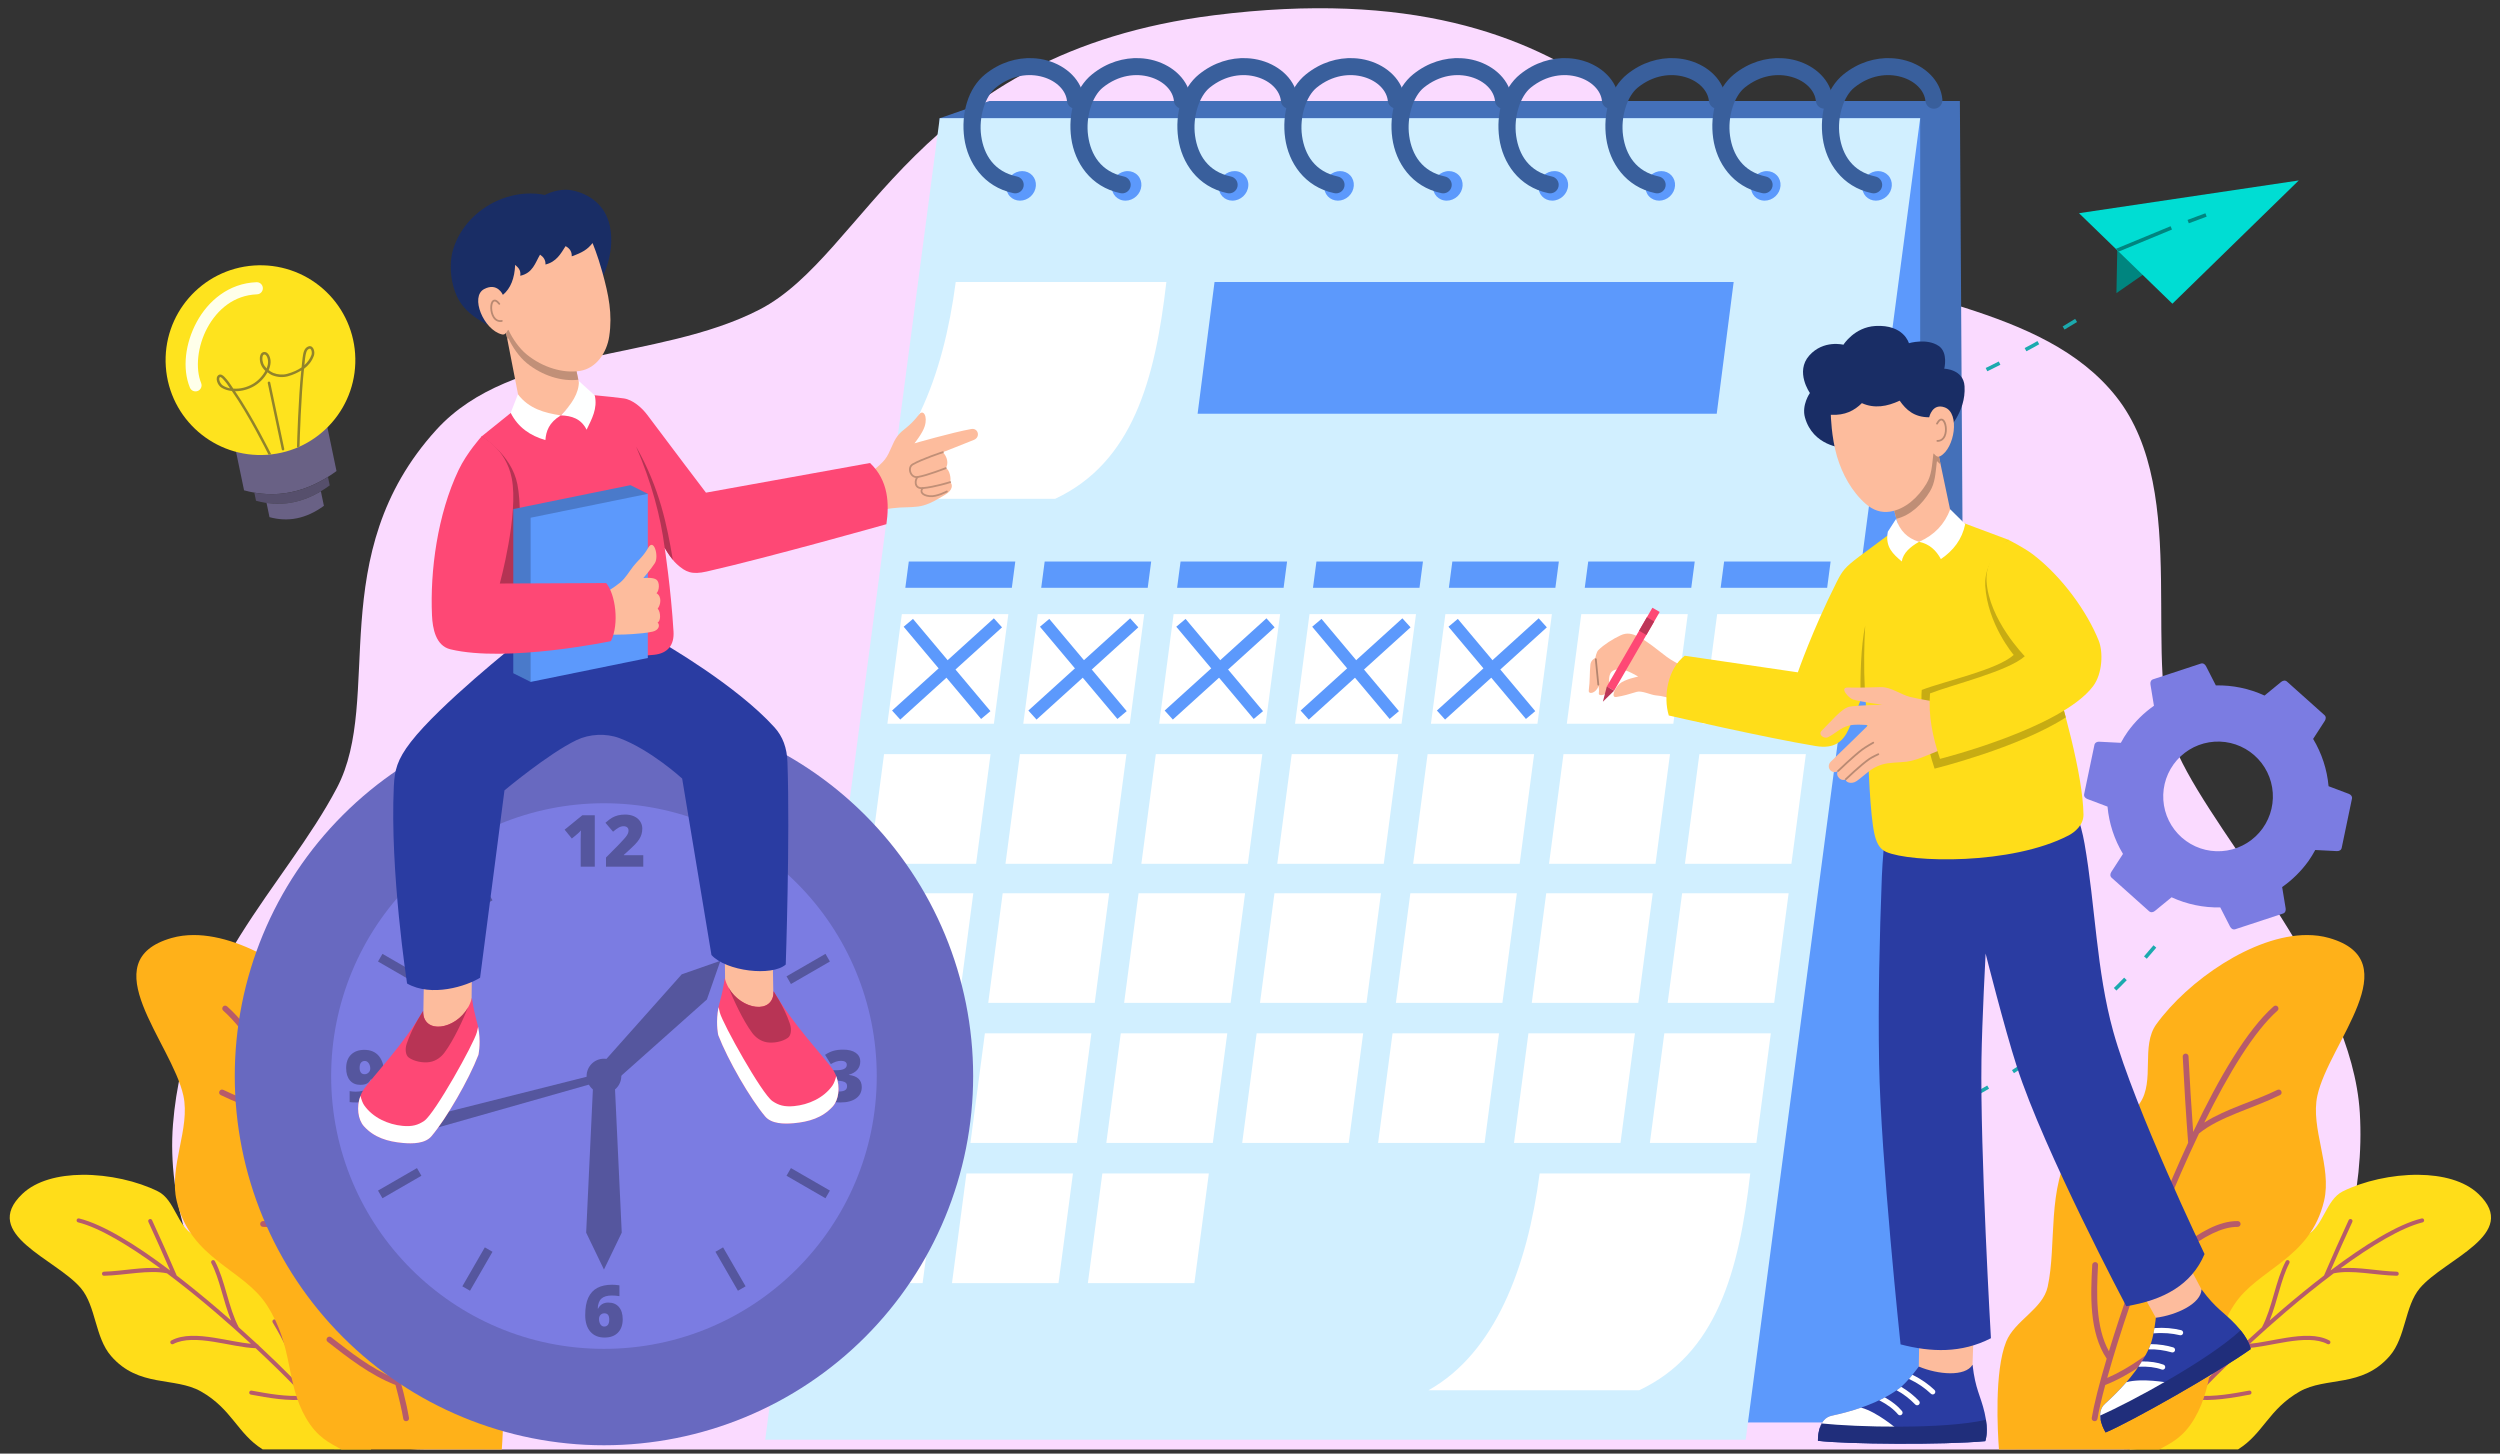 <?xml version="1.0" encoding="UTF-8" standalone="no"?>
<!-- Created with Inkscape (http://www.inkscape.org/) -->

<svg
   version="1.1"
   id="svg2"
   width="657"
   height="382"
   viewBox="0 0 657 382"
   sodipodi:docname="calendario.svg"
   inkscape:version="1.2 (dc2aedaf03, 2022-05-15)"
   xmlns:inkscape="http://www.inkscape.org/namespaces/inkscape"
   xmlns:sodipodi="http://sodipodi.sourceforge.net/DTD/sodipodi-0.dtd"
   xmlns="http://www.w3.org/2000/svg"
   xmlns:svg="http://www.w3.org/2000/svg">
  <rect x="0" y="0" width="657" height="382" fill="#333333" stroke="none"/>
  <defs
     id="defs6" />
  <sodipodi:namedview
     id="namedview4"
     pagecolor="#ffffff"
     bordercolor="#999999"
     borderopacity="1"
     inkscape:showpageshadow="0"
     inkscape:pageopacity="0"
     inkscape:pagecheckerboard="0"
     inkscape:deskcolor="#d1d1d1"
     showgrid="false"
     inkscape:zoom="1.1388498"
     inkscape:cx="339.81654"
     inkscape:cy="184.83561"
     inkscape:window-width="1920"
     inkscape:window-height="991"
     inkscape:window-x="-9"
     inkscape:window-y="-9"
     inkscape:window-maximized="1"
     inkscape:current-layer="g10">
    <inkscape:page
       x="0"
       y="0"
       id="page8"
       width="657"
       height="382" />
  </sodipodi:namedview>
  <g
     id="g10"
     inkscape:groupmode="layer"
     inkscape:label="Page 1"
     transform="matrix(1.333,0,0,-1.333,0,499.2)">
    <path
       d="m 83.584,88.724 h 335.108 c 29.169,0 48.422,35.541 46.543,66.397 -1.566,25.713 -27.781,53.305 -35.765,70.575 -7.889,17.068 2.829,51.491 -12.248,70.576 -14.446,18.287 -44.001,18.774 -65.16,29.717 -21.017,10.868 -35.527,55.207 -112.682,45.502 -59.006,-7.422 -68.442,-47.108 -89.656,-58.04 -20.035,-10.323 -48.797,-7.311 -63.69,-23.68 C 63.582,265.097 75.676,236.784 66.437,219.196 56.277,199.857 36.494,183.005 34.102,152.8 31.749,123.081 55.656,88.724 83.584,88.724 Z"
       style="fill:#fadaff;fill-opacity:1;fill-rule:nonzero;stroke:none"
       id="path14" />
    <path
       d="m 406.65,310.139 0.372,-0.617 2.467,1.489 -0.373,0.616 z m -6.076,-3.509 -0.008,-0.004 -1.407,-0.751 0.339,-0.635 1.416,0.754 0.006,0.005 1.111,0.628 -0.354,0.628 z m -8.549,-4.422 -0.007,-0.004 -0.537,-0.254 0.308,-0.65 0.543,0.258 0.008,0.003 2.038,1.022 -0.323,0.643 z m -8.389,-3.856 0.294,-0.657 2.63,1.172 -0.292,0.658 z m -7.972,-3.292 0.267,-0.668 2.674,1.071 -0.267,0.668 z m -8.078,-3.034 0.247,-0.677 2.706,0.985 -0.247,0.677 z m -8.156,-2.821 0.229,-0.684 2.73,0.92 -0.229,0.681 z m -8.215,-2.661 0.22,-0.685 2.743,0.882 -0.222,0.685 z m -8.244,-2.574 0.213,-0.688 2.751,0.857 -0.214,0.687 z m -8.252,-2.556 0.212,-0.689 2.752,0.851 -0.214,0.69 z m -7.455,-2.383 -0.005,-0.002 -0.775,-0.259 0.229,-0.684 0.771,0.259 0.003,10e-4 1.962,0.627 -0.22,0.684 z m -7.154,-2.444 -0.005,-10e-4 -1.791,-0.657 0.247,-0.675 1.787,0.653 0.005,0.002 0.912,0.318 -0.235,0.682 z m -9.846,-3.829 0.274,-0.667 2.661,1.104 -0.276,0.666 z m -6.575,-3.039 -0.012,-0.005 -1.253,-0.659 0.335,-0.639 1.244,0.654 0.007,0.004 0.002,0.002 1.307,0.63 -0.312,0.649 z m -8.686,-5.003 -0.015,-0.01 -0.057,-0.04 0.413,-0.59 0.042,0.03 2.377,1.503 -0.385,0.608 z m -5.236,-3.856 -0.012,-0.009 -1.207,-1.025 -0.01,-0.009 -0.484,-0.443 0.485,-0.532 0.475,0.434 0.008,0.009 1.187,1.008 0.012,0.01 0.493,0.382 -0.441,0.569 z m -5.771,-5.636 -0.006,-0.01 -1.05,-1.25 -0.006,-0.009 -0.767,-0.971 0.568,-0.447 0.756,0.964 0.003,0.002 0.005,0.007 1.035,1.233 0.008,0.009 h -0.002 l -0.026,0.024 -0.51,0.456 z m -5.837,-8.138 -0.005,-0.008 -0.773,-1.341 0.624,-0.36 0.767,1.332 0.003,0.005 0.003,0.004 0.692,1.128 -0.612,0.378 z m -3.912,-7.688 -0.007,-0.017 -0.595,-1.481 0.668,-0.269 0.589,1.465 0.008,0.015 0.53,1.15 -0.654,0.301 z m -3.389,-9.708 0.691,-0.204 0.815,2.763 -0.689,0.204 z m -1.646,-7.332 -0.003,-0.017 -0.17,-1.142 0.71,-0.106 0.17,1.124 0.333,1.694 -0.707,0.138 z m -0.907,-7.154 -0.001,-0.018 -0.148,-2.61 0.719,-0.041 0.146,2.594 10e-4,0.016 0.027,0.247 -0.718,0.075 z m -0.191,-8.419 0.092,-2.362 10e-4,-0.018 0.047,-0.514 0.717,0.064 -0.046,0.514 -0.092,2.344 z m 0.781,-8.641 0.124,-0.795 0.002,-0.012 0.314,-1.728 0.001,-0.009 0.067,-0.31 0.705,0.149 -0.064,0.298 -0.003,0.012 -0.311,1.71 -0.003,0.008 -0.12,0.789 z m 1.911,-8.469 0.258,-0.859 0.004,-0.008 0.547,-1.642 0.004,-0.008 0.089,-0.242 0.676,0.249 -0.085,0.23 -0.004,0.011 -0.54,1.619 -0.004,0.009 -0.255,0.848 z m 151.884,-3.73 0.547,-0.469 1.874,2.187 -0.546,0.468 z m -148.752,-4.372 0.364,-0.76 0.006,-0.012 0.79,-1.508 0.006,-0.012 0.164,-0.29 0.626,0.356 -0.158,0.278 -0.007,0.013 -0.778,1.486 -0.003,0.005 -0.003,0.006 -0.36,0.749 z m 143.441,-1.238 -0.633,-0.613 0.501,-0.517 0.633,0.612 0.006,0.007 1.403,1.424 -0.511,0.504 z m -4.973,-4.689 -0.007,-0.007 -2.002,-1.744 0.473,-0.544 2.009,1.753 0.007,0.005 0.158,0.145 -0.488,0.53 z m -134.031,-1.547 0.406,-0.565 0.009,-0.01 1.041,-1.341 0.008,-0.012 0.314,-0.371 0.551,0.464 -0.304,0.361 -0.009,0.011 -1.025,1.318 -0.007,0.011 -0.402,0.556 z m 125.316,-5.617 0.44,-0.57 2.283,1.757 -0.439,0.57 z m -119.564,-0.901 0.424,-0.398 0.01,-0.009 1.305,-1.133 0.01,-0.009 0.447,-0.357 0.449,0.561 -0.434,0.349 -0.007,0.004 -0.005,0.005 -1.281,1.112 -0.01,0.01 -0.414,0.39 z m 113.149,-3.662 -0.005,-0.003 -0.613,-0.397 0.391,-0.604 0.619,0.4 0.007,0.005 1.774,1.2 -0.403,0.598 z m -106.217,-1.59 2.445,-1.523 0.38,0.611 -2.447,1.523 z m 100.05,-2.238 -0.008,-0.003 -1.815,-1.028 0.354,-0.628 1.824,1.032 0.006,0.003 0.675,0.4 -0.366,0.621 z m -92.579,-2.144 2.347,-1.251 0.01,-0.005 0.199,-0.097 0.318,0.646 -0.189,0.093 -10e-4,0.001 -0.009,0.003 -2.337,1.246 z m 83.549,-2.56 -0.009,-0.003 -0.463,-0.208 0.294,-0.657 0.471,0.211 0.008,0.004 2.135,1.02 -0.312,0.648 z m -75.778,-1.265 1.591,-0.711 0.013,-0.003 1.054,-0.427 0.271,0.668 -1.044,0.42 v 0.002 l -1.59,0.708 z m 68.431,-1.8 -0.009,-0.004 -1.088,-0.389 0.241,-0.677 1.099,0.391 0.009,0.004 1.597,0.618 -0.258,0.671 z m -60.378,-1.396 0.427,-0.155 0.013,-0.005 2.31,-0.742 0.22,0.686 -2.296,0.736 v 0.003 l -0.429,0.154 z m 52.567,-1.138 -0.01,-0.002 -1.5,-0.391 0.183,-0.696 1.508,0.394 0.012,0.004 1.266,0.37 -0.204,0.691 z m -44.25,-1.327 2.185,-0.528 0.014,-0.002 0.62,-0.125 0.144,0.705 -0.608,0.123 -0.014,0.004 -2.169,0.523 z m 35.999,-0.549 -0.009,-0.003 h -0.002 l -1.669,-0.268 0.114,-0.711 1.681,0.271 0.01,0.001 1.158,0.225 -0.139,0.706 z m -27.5,-1.138 0.223,-0.035 0.013,-0.003 2.634,-0.329 0.089,0.714 -2.62,0.328 -0.014,0.001 -0.209,0.034 z m 18.831,0.041 -1.561,-0.091 0.041,-0.719 1.563,0.09 0.012,0.002 1.309,0.12 -0.065,0.718 z m -10.194,-0.86 1.097,-0.055 0.013,-0.001 1.782,-0.025 0.01,0.721 -1.768,0.025 h -0.014 l -1.082,0.055 z"
       style="fill:#1baaae;fill-opacity:1;fill-rule:nonzero;stroke:none"
       id="path16" />
    <path
       d="M 195.03,354.58 H 386.389 L 387.965,98.906 378.561,94.057 185.264,351.186 Z"
       style="fill:#4470b9;fill-opacity:1;fill-rule:nonzero;stroke:none"
       id="path18" />
    <path
       d="m 185.264,94.058 h 193.298 v 257.129 H 185.264 Z"
       style="fill:#5c99fc;fill-opacity:1;fill-rule:nonzero;stroke:none"
       id="path20" />
    <path
       d="M 185.264,351.186 H 378.561 L 344.16,90.664 H 150.861 Z"
       style="fill:#d1efff;fill-opacity:1;fill-rule:nonzero;stroke:none"
       id="path22" />
    <path
       d="m 177.797,253.42 h 20.999 l -2.851,-21.614 h -20.999 z"
       style="fill:#ffffff;fill-opacity:1;fill-rule:nonzero;stroke:none"
       id="path24" />
    <path
       d="m 204.588,253.42 h 20.998 l -2.851,-21.614 h -20.999 z"
       style="fill:#ffffff;fill-opacity:1;fill-rule:nonzero;stroke:none"
       id="path26" />
    <path
       d="m 231.378,253.42 h 20.998 l -2.851,-21.614 h -20.999 z"
       style="fill:#ffffff;fill-opacity:1;fill-rule:nonzero;stroke:none"
       id="path28" />
    <path
       d="m 258.167,253.42 h 20.999 l -2.851,-21.614 h -20.999 z"
       style="fill:#ffffff;fill-opacity:1;fill-rule:nonzero;stroke:none"
       id="path30" />
    <path
       d="m 284.957,253.42 h 20.999 l -2.851,-21.614 h -20.999 z"
       style="fill:#ffffff;fill-opacity:1;fill-rule:nonzero;stroke:none"
       id="path32" />
    <path
       d="m 311.748,253.42 h 20.998 l -2.851,-21.614 h -20.999 z"
       style="fill:#ffffff;fill-opacity:1;fill-rule:nonzero;stroke:none"
       id="path34" />
    <path
       d="m 338.538,253.42 h 20.998 l -2.851,-21.614 h -20.999 z"
       style="fill:#ffffff;fill-opacity:1;fill-rule:nonzero;stroke:none"
       id="path36" />
    <path
       d="m 174.29,225.811 h 20.999 l -2.853,-21.613 h -20.997 z"
       style="fill:#ffffff;fill-opacity:1;fill-rule:nonzero;stroke:none"
       id="path38" />
    <path
       d="m 201.08,225.811 h 20.999 l -2.853,-21.613 h -20.997 z"
       style="fill:#ffffff;fill-opacity:1;fill-rule:nonzero;stroke:none"
       id="path40" />
    <path
       d="m 227.87,225.811 h 20.999 l -2.851,-21.613 h -20.999 z"
       style="fill:#ffffff;fill-opacity:1;fill-rule:nonzero;stroke:none"
       id="path42" />
    <path
       d="m 254.66,225.811 h 20.999 l -2.852,-21.613 h -20.998 z"
       style="fill:#ffffff;fill-opacity:1;fill-rule:nonzero;stroke:none"
       id="path44" />
    <path
       d="m 281.45,225.811 h 20.999 l -2.852,-21.613 h -20.998 z"
       style="fill:#ffffff;fill-opacity:1;fill-rule:nonzero;stroke:none"
       id="path46" />
    <path
       d="m 308.24,225.811 h 20.999 l -2.851,-21.613 h -20.999 z"
       style="fill:#ffffff;fill-opacity:1;fill-rule:nonzero;stroke:none"
       id="path48" />
    <path
       d="m 335.03,225.811 h 20.999 l -2.851,-21.613 h -20.999 z"
       style="fill:#ffffff;fill-opacity:1;fill-rule:nonzero;stroke:none"
       id="path50" />
    <path
       d="m 167.38,170.779 h 20.999 l -2.852,-21.614 h -20.998 z"
       style="fill:#ffffff;fill-opacity:1;fill-rule:nonzero;stroke:none"
       id="path52" />
    <path
       d="m 194.17,170.779 h 20.999 l -2.852,-21.614 h -20.998 z"
       style="fill:#ffffff;fill-opacity:1;fill-rule:nonzero;stroke:none"
       id="path54" />
    <path
       d="m 220.96,170.779 h 20.999 l -2.851,-21.614 h -20.999 z"
       style="fill:#ffffff;fill-opacity:1;fill-rule:nonzero;stroke:none"
       id="path56" />
    <path
       d="m 247.75,170.779 h 20.999 l -2.851,-21.614 h -20.999 z"
       style="fill:#ffffff;fill-opacity:1;fill-rule:nonzero;stroke:none"
       id="path58" />
    <path
       d="m 274.54,170.779 h 20.999 l -2.852,-21.614 h -20.998 z"
       style="fill:#ffffff;fill-opacity:1;fill-rule:nonzero;stroke:none"
       id="path60" />
    <path
       d="m 301.33,170.779 h 20.999 l -2.852,-21.614 h -20.998 z"
       style="fill:#ffffff;fill-opacity:1;fill-rule:nonzero;stroke:none"
       id="path62" />
    <path
       d="m 328.12,170.779 h 20.999 l -2.851,-21.614 h -20.999 z"
       style="fill:#ffffff;fill-opacity:1;fill-rule:nonzero;stroke:none"
       id="path64" />
    <path
       d="m 170.889,198.387 h 20.998 l -2.852,-21.613 h -20.998 z"
       style="fill:#ffffff;fill-opacity:1;fill-rule:nonzero;stroke:none"
       id="path66" />
    <path
       d="m 197.679,198.387 h 20.998 l -2.852,-21.613 h -20.997 z"
       style="fill:#ffffff;fill-opacity:1;fill-rule:nonzero;stroke:none"
       id="path68" />
    <path
       d="m 224.469,198.387 h 20.999 l -2.852,-21.613 h -20.998 z"
       style="fill:#ffffff;fill-opacity:1;fill-rule:nonzero;stroke:none"
       id="path70" />
    <path
       d="m 251.259,198.387 h 20.999 l -2.852,-21.613 h -20.999 z"
       style="fill:#ffffff;fill-opacity:1;fill-rule:nonzero;stroke:none"
       id="path72" />
    <path
       d="m 278.049,198.387 h 20.998 l -2.851,-21.613 h -20.999 z"
       style="fill:#ffffff;fill-opacity:1;fill-rule:nonzero;stroke:none"
       id="path74" />
    <path
       d="m 304.839,198.387 h 20.998 l -2.851,-21.613 h -20.998 z"
       style="fill:#ffffff;fill-opacity:1;fill-rule:nonzero;stroke:none"
       id="path76" />
    <path
       d="m 331.629,198.387 h 20.999 l -2.852,-21.613 h -20.998 z"
       style="fill:#ffffff;fill-opacity:1;fill-rule:nonzero;stroke:none"
       id="path78" />
    <path
       d="m 163.744,143.141 h 20.998 l -2.851,-21.614 h -20.999 z"
       style="fill:#ffffff;fill-opacity:1;fill-rule:nonzero;stroke:none"
       id="path80" />
    <path
       d="m 190.534,143.141 h 20.998 l -2.851,-21.614 h -20.998 z"
       style="fill:#ffffff;fill-opacity:1;fill-rule:nonzero;stroke:none"
       id="path82" />
    <path
       d="m 217.324,143.141 h 20.999 l -2.852,-21.614 h -20.998 z"
       style="fill:#ffffff;fill-opacity:1;fill-rule:nonzero;stroke:none"
       id="path84" />
    <path
       d="m 179.167,263.79 h 20.999 l -0.685,-5.185 h -20.998 z"
       style="fill:#5c99fc;fill-opacity:1;fill-rule:nonzero;stroke:none"
       id="path86" />
    <path
       d="m 205.957,263.79 h 20.999 l -0.685,-5.185 h -20.998 z"
       style="fill:#5c99fc;fill-opacity:1;fill-rule:nonzero;stroke:none"
       id="path88" />
    <path
       d="m 232.748,263.79 h 20.998 l -0.685,-5.185 h -20.999 z"
       style="fill:#5c99fc;fill-opacity:1;fill-rule:nonzero;stroke:none"
       id="path90" />
    <path
       d="m 259.538,263.79 h 20.998 l -0.685,-5.185 h -20.999 z"
       style="fill:#5c99fc;fill-opacity:1;fill-rule:nonzero;stroke:none"
       id="path92" />
    <path
       d="m 286.327,263.79 h 20.999 l -0.685,-5.185 h -20.998 z"
       style="fill:#5c99fc;fill-opacity:1;fill-rule:nonzero;stroke:none"
       id="path94" />
    <path
       d="m 313.117,263.79 h 20.999 l -0.685,-5.185 h -20.998 z"
       style="fill:#5c99fc;fill-opacity:1;fill-rule:nonzero;stroke:none"
       id="path96" />
    <path
       d="m 339.908,263.79 h 20.998 l -0.685,-5.185 h -20.999 z"
       style="fill:#5c99fc;fill-opacity:1;fill-rule:nonzero;stroke:none"
       id="path98" />
    <path
       d="m 188.421,318.895 h 41.525 c -2.214,-19.346 -6.669,-35.595 -21.928,-42.743 h -41.526 c 13.094,7.315 19.504,24.187 21.929,42.743 z"
       style="fill:#ffffff;fill-opacity:1;fill-rule:nonzero;stroke:none"
       id="path100" />
    <path
       d="M 239.444,318.895 H 341.79 l -3.338,-25.971 H 236.106 Z"
       style="fill:#5c99fc;fill-opacity:1;fill-rule:nonzero;stroke:none"
       id="path102" />
    <path
       d="m 204.222,337.849 c -0.056,-0.774 -0.417,-1.515 -1.004,-2.062 -0.587,-0.546 -1.35,-0.853 -2.124,-0.853 -0.773,0 -1.491,0.307 -1.998,0.853 -0.506,0.547 -0.758,1.288 -0.702,2.062 0.057,0.772 0.418,1.513 1.005,2.06 0.587,0.546 1.351,0.853 2.124,0.853 0.773,0 1.492,-0.307 1.998,-0.853 0.507,-0.547 0.759,-1.288 0.701,-2.06 z"
       style="fill:#5c99fc;fill-opacity:1;fill-rule:nonzero;stroke:none"
       id="path104" />
    <path
       d="m 225.02,337.849 c -0.056,-0.774 -0.419,-1.515 -1.005,-2.062 -0.586,-0.546 -1.35,-0.853 -2.124,-0.853 -1.608,0 -2.817,1.305 -2.7,2.915 0.119,1.608 1.52,2.913 3.129,2.913 0.772,0 1.491,-0.307 1.999,-0.853 0.506,-0.547 0.758,-1.288 0.701,-2.06 z"
       style="fill:#5c99fc;fill-opacity:1;fill-rule:nonzero;stroke:none"
       id="path106" />
    <path
       d="m 246.104,337.849 c -0.119,-1.61 -1.519,-2.915 -3.129,-2.915 -0.772,0 -1.491,0.307 -1.997,0.853 -0.507,0.547 -0.759,1.288 -0.703,2.062 0.057,0.772 0.419,1.513 1.005,2.06 0.588,0.546 1.351,0.853 2.124,0.853 1.61,0 2.818,-1.305 2.7,-2.913 z"
       style="fill:#5c99fc;fill-opacity:1;fill-rule:nonzero;stroke:none"
       id="path108" />
    <path
       d="m 266.901,337.849 c -0.057,-0.774 -0.418,-1.515 -1.005,-2.062 -0.587,-0.546 -1.351,-0.853 -2.124,-0.853 -0.772,0 -1.491,0.307 -1.997,0.853 -0.506,0.547 -0.759,1.288 -0.702,2.062 0.056,0.772 0.418,1.513 1.004,2.06 0.587,0.546 1.352,0.853 2.124,0.853 0.773,0 1.491,-0.307 1.998,-0.853 0.506,-0.547 0.758,-1.288 0.702,-2.06 z"
       style="fill:#5c99fc;fill-opacity:1;fill-rule:nonzero;stroke:none"
       id="path110" />
    <path
       d="m 288.349,337.849 c -0.058,-0.774 -0.419,-1.515 -1.005,-2.062 -0.588,-0.546 -1.351,-0.853 -2.124,-0.853 -1.61,0 -2.819,1.305 -2.7,2.915 0.117,1.608 1.519,2.913 3.129,2.913 0.772,0 1.491,-0.307 1.997,-0.853 0.507,-0.547 0.759,-1.288 0.703,-2.06 z"
       style="fill:#5c99fc;fill-opacity:1;fill-rule:nonzero;stroke:none"
       id="path112" />
    <path
       d="m 309.146,337.849 c -0.118,-1.61 -1.52,-2.915 -3.128,-2.915 -0.774,0 -1.493,0.307 -1.999,0.853 -0.506,0.547 -0.759,1.288 -0.702,2.062 0.057,0.772 0.418,1.513 1.006,2.06 0.586,0.546 1.35,0.853 2.123,0.853 1.609,0 2.818,-1.305 2.7,-2.913 z"
       style="fill:#5c99fc;fill-opacity:1;fill-rule:nonzero;stroke:none"
       id="path114" />
    <path
       d="m 330.229,337.849 c -0.057,-0.774 -0.418,-1.515 -1.005,-2.062 -0.587,-0.546 -1.35,-0.853 -2.123,-0.853 -0.774,0 -1.492,0.307 -1.999,0.853 -0.506,0.547 -0.758,1.288 -0.701,2.062 0.057,0.772 0.418,1.513 1.005,2.06 0.587,0.546 1.35,0.853 2.123,0.853 0.773,0 1.492,-0.307 1.998,-0.853 0.507,-0.547 0.759,-1.288 0.702,-2.06 z"
       style="fill:#5c99fc;fill-opacity:1;fill-rule:nonzero;stroke:none"
       id="path116" />
    <path
       d="m 351.026,337.849 c -0.056,-0.774 -0.417,-1.515 -1.005,-2.062 -0.586,-0.546 -1.35,-0.853 -2.123,-0.853 -1.609,0 -2.818,1.305 -2.701,2.915 0.119,1.608 1.52,2.913 3.129,2.913 0.774,0 1.493,-0.307 1.999,-0.853 0.506,-0.547 0.759,-1.288 0.701,-2.06 z"
       style="fill:#5c99fc;fill-opacity:1;fill-rule:nonzero;stroke:none"
       id="path118" />
    <path
       d="m 372.967,337.849 c -0.057,-0.774 -0.418,-1.515 -1.004,-2.062 -0.588,-0.546 -1.352,-0.853 -2.124,-0.853 -0.773,0 -1.491,0.307 -1.999,0.853 -0.506,0.547 -0.759,1.288 -0.701,2.062 0.056,0.772 0.418,1.513 1.005,2.06 0.586,0.546 1.35,0.853 2.124,0.853 0.772,0 1.491,-0.307 1.997,-0.853 0.506,-0.547 0.759,-1.288 0.702,-2.06 z"
       style="fill:#5c99fc;fill-opacity:1;fill-rule:nonzero;stroke:none"
       id="path120" />
    <path
       d="m 203.586,363.026 c -3.067,0.134 -6.412,-0.803 -9.358,-3.177 -3.408,-2.745 -4.792,-7.807 -4.117,-12.608 0.675,-4.801 3.787,-9.566 9.645,-10.821 0.918,-0.219 1.835,0.36 2.033,1.281 0.197,0.923 -0.401,1.827 -1.328,2.004 -4.451,0.954 -6.491,4.223 -7.022,8.004 -0.531,3.781 0.826,7.855 2.896,9.522 3.099,2.497 6.546,2.873 9.272,2.089 2.728,-0.784 4.542,-2.68 4.744,-4.709 0.071,-0.94 0.903,-1.637 1.84,-1.544 0.939,0.093 1.616,0.939 1.503,1.876 -0.37,3.714 -3.413,6.529 -7.158,7.607 -0.936,0.269 -1.927,0.433 -2.95,0.476 z"
       style="fill:#395f9c;fill-opacity:1;fill-rule:nonzero;stroke:none"
       id="path122" />
    <path
       d="m 224.671,363.026 c -3.068,0.134 -6.411,-0.803 -9.357,-3.177 -3.408,-2.745 -4.793,-7.807 -4.118,-12.608 0.674,-4.801 3.788,-9.566 9.647,-10.821 0.918,-0.222 1.841,0.356 2.038,1.281 0.199,0.925 -0.405,1.83 -1.335,2.004 -4.451,0.954 -6.49,4.223 -7.021,8.004 -0.531,3.781 0.825,7.855 2.895,9.522 3.097,2.497 6.547,2.873 9.274,2.089 2.727,-0.784 4.541,-2.68 4.743,-4.709 0.072,-0.94 0.903,-1.637 1.84,-1.544 0.939,0.093 1.617,0.939 1.503,1.876 -0.37,3.714 -3.413,6.529 -7.158,7.607 -0.936,0.269 -1.928,0.433 -2.951,0.476 z"
       style="fill:#395f9c;fill-opacity:1;fill-rule:nonzero;stroke:none"
       id="path124" />
    <path
       d="m 245.757,363.026 c -3.068,0.134 -6.412,-0.803 -9.36,-3.177 -3.407,-2.745 -4.79,-7.807 -4.114,-12.608 0.673,-4.801 3.787,-9.566 9.646,-10.821 0.918,-0.222 1.841,0.356 2.038,1.281 0.199,0.925 -0.406,1.83 -1.334,2.004 -4.452,0.954 -6.492,4.223 -7.024,8.004 -0.532,3.781 0.827,7.855 2.897,9.522 3.098,2.497 6.548,2.873 9.274,2.089 2.728,-0.784 4.541,-2.68 4.744,-4.709 0.071,-0.94 0.902,-1.637 1.84,-1.544 0.938,0.093 1.616,0.939 1.502,1.876 -0.37,3.714 -3.412,6.529 -7.157,7.607 -0.937,0.269 -1.929,0.433 -2.952,0.476 z"
       style="fill:#395f9c;fill-opacity:1;fill-rule:nonzero;stroke:none"
       id="path126" />
    <path
       d="m 266.844,363.026 c -3.069,0.134 -6.413,-0.803 -9.36,-3.177 -3.408,-2.745 -4.79,-7.807 -4.115,-12.608 0.674,-4.801 3.786,-9.566 9.645,-10.821 0.916,-0.219 1.833,0.36 2.031,1.281 0.199,0.923 -0.401,1.827 -1.326,2.004 -4.451,0.954 -6.493,4.223 -7.024,8.004 -0.531,3.781 0.828,7.855 2.898,9.522 3.097,2.497 6.546,2.873 9.272,2.089 2.726,-0.784 4.541,-2.68 4.742,-4.709 0.092,-0.923 0.916,-1.598 1.839,-1.506 0.924,0.091 1.598,0.914 1.507,1.838 -0.371,3.714 -3.414,6.529 -7.159,7.607 -0.936,0.269 -1.928,0.433 -2.95,0.476 z"
       style="fill:#395f9c;fill-opacity:1;fill-rule:nonzero;stroke:none"
       id="path128" />
    <path
       d="m 287.969,363.026 c -3.068,0.134 -6.413,-0.803 -9.36,-3.177 -3.408,-2.745 -4.79,-7.807 -4.115,-12.608 0.675,-4.801 3.786,-9.566 9.645,-10.821 0.916,-0.219 1.833,0.36 2.032,1.281 0.198,0.923 -0.401,1.827 -1.327,2.004 -4.451,0.954 -6.491,4.223 -7.023,8.004 -0.532,3.781 0.826,7.855 2.896,9.522 3.098,2.497 6.547,2.873 9.273,2.089 2.726,-0.784 4.542,-2.68 4.745,-4.709 0.071,-0.94 0.902,-1.637 1.841,-1.544 0.938,0.093 1.617,0.939 1.501,1.876 -0.369,3.714 -3.412,6.529 -7.157,7.607 -0.936,0.269 -1.929,0.433 -2.951,0.476 z"
       style="fill:#395f9c;fill-opacity:1;fill-rule:nonzero;stroke:none"
       id="path130" />
    <path
       d="m 309.055,363.026 c -3.067,0.134 -6.412,-0.803 -9.36,-3.177 -3.408,-2.745 -4.79,-7.807 -4.115,-12.608 0.675,-4.801 3.786,-9.566 9.645,-10.821 0.916,-0.219 1.834,0.36 2.033,1.281 0.197,0.923 -0.402,1.827 -1.328,2.004 -4.451,0.954 -6.491,4.223 -7.022,8.004 -0.533,3.781 0.826,7.855 2.896,9.522 3.097,2.497 6.546,2.873 9.272,2.089 2.727,-0.784 4.542,-2.68 4.743,-4.709 0.072,-0.94 0.904,-1.637 1.841,-1.544 0.939,0.093 1.616,0.939 1.503,1.876 -0.37,3.714 -3.413,6.529 -7.158,7.607 -0.936,0.269 -1.928,0.433 -2.95,0.476 z"
       style="fill:#395f9c;fill-opacity:1;fill-rule:nonzero;stroke:none"
       id="path132" />
    <path
       d="m 330.139,363.026 c -3.068,0.134 -6.41,-0.803 -9.358,-3.177 -3.407,-2.745 -4.791,-7.807 -4.117,-12.608 0.675,-4.801 3.788,-9.566 9.647,-10.821 0.919,-0.222 1.84,0.356 2.039,1.281 0.198,0.925 -0.406,1.83 -1.336,2.004 -4.45,0.954 -6.489,4.223 -7.021,8.004 -0.532,3.781 0.826,7.855 2.894,9.522 3.099,2.497 6.549,2.873 9.276,2.089 2.726,-0.784 4.541,-2.68 4.742,-4.709 0.073,-0.94 0.904,-1.637 1.841,-1.544 0.939,0.093 1.617,0.939 1.503,1.876 -0.37,3.714 -3.413,6.529 -7.158,7.607 -0.936,0.269 -1.928,0.433 -2.952,0.476 z"
       style="fill:#395f9c;fill-opacity:1;fill-rule:nonzero;stroke:none"
       id="path134" />
    <path
       d="m 351.225,363.026 c -3.068,0.134 -6.413,-0.803 -9.359,-3.177 -3.407,-2.745 -4.79,-7.807 -4.116,-12.608 0.675,-4.801 3.789,-9.566 9.647,-10.821 0.919,-0.222 1.84,0.356 2.039,1.281 0.198,0.925 -0.406,1.83 -1.336,2.004 -4.45,0.954 -6.491,4.223 -7.023,8.004 -0.531,3.781 0.828,7.855 2.897,9.522 3.099,2.497 6.549,2.873 9.275,2.089 2.726,-0.784 4.541,-2.68 4.742,-4.709 0.073,-0.94 0.903,-1.637 1.842,-1.544 0.938,0.093 1.616,0.939 1.502,1.876 -0.37,3.714 -3.412,6.529 -7.157,7.607 -0.937,0.269 -1.929,0.433 -2.953,0.476 z"
       style="fill:#395f9c;fill-opacity:1;fill-rule:nonzero;stroke:none"
       id="path136" />
    <path
       d="m 372.825,363.026 c -3.068,0.134 -6.413,-0.803 -9.359,-3.177 -3.407,-2.745 -4.79,-7.807 -4.116,-12.608 0.675,-4.801 3.789,-9.566 9.647,-10.821 0.919,-0.222 1.84,0.356 2.039,1.281 0.198,0.925 -0.406,1.83 -1.336,2.004 -4.45,0.954 -6.491,4.223 -7.023,8.004 -0.531,3.781 0.828,7.855 2.897,9.522 3.099,2.497 6.549,2.873 9.275,2.089 2.726,-0.784 4.541,-2.68 4.742,-4.709 0.073,-0.94 0.903,-1.637 1.842,-1.544 0.938,0.093 1.616,0.939 1.502,1.876 -0.37,3.714 -3.412,6.529 -7.157,7.607 -0.937,0.269 -1.929,0.433 -2.953,0.476 z"
       style="fill:#395f9c;fill-opacity:1;fill-rule:nonzero;stroke:none"
       id="path138" />
    <path
       d="m 303.538,143.141 h 41.524 c -2.212,-19.346 -6.668,-35.595 -21.927,-42.742 h -41.526 c 13.093,7.314 19.504,24.185 21.929,42.742 z"
       style="fill:#ffffff;fill-opacity:1;fill-rule:nonzero;stroke:none"
       id="path140" />
    <path
       d="m 16.197,142.882 c 5.28,0.051 10.919,-1.259 14.951,-3.271 3.323,-1.659 3.784,-6.868 7.059,-8.616 3.275,-1.75 7.859,0.755 11.088,-1.079 5.789,-3.288 8.205,-10.996 12.035,-15.566 2.034,-2.428 6.208,-2.018 8.616,-4.074 3.979,-3.397 8.09,-13.449 8.09,-13.449 l -4.927,-8.091 -21.314,0.009 c -0.026,0.017 -0.051,0.03 -0.077,0.046 -4.889,3.071 -6.006,7.912 -12.064,11.359 -5.239,2.982 -12.283,0.688 -17.765,7.015 -3.191,3.684 -2.946,9.801 -5.936,13.359 -4.844,5.765 -19.936,10.618 -11.548,18.591 2.754,2.616 7.134,3.721 11.792,3.766 z"
       style="fill:#ffdd19;fill-opacity:1;fill-rule:nonzero;stroke:none"
       id="path142" />
    <path
       d="m 15.451,134.29 c -0.443,-0.061 -0.47,-0.69 -0.035,-0.79 4.149,-1.03 9.973,-4.514 16.151,-9.034 -3.53,0.306 -7.524,-0.597 -11.059,-0.68 -0.014,-0.001 -0.028,-0.004 -0.04,-0.008 -0.52,-0.051 -0.462,-0.826 0.06,-0.8 4.189,0.098 8.814,1.226 12.395,0.479 3.142,-2.355 6.351,-4.945 9.455,-7.595 2.451,-2.092 4.842,-4.223 7.093,-6.298 -2.104,0.196 -4.687,0.796 -7.255,1.199 -1.53,0.239 -3.06,0.412 -4.496,0.372 -1.436,-0.04 -2.779,-0.294 -3.93,-0.91 -0.199,-0.104 -0.274,-0.349 -0.168,-0.547 0.105,-0.196 0.351,-0.268 0.547,-0.161 2,1.07 4.91,0.922 7.921,0.45 2.922,-0.458 5.91,-1.201 8.309,-1.268 2.828,-2.631 5.405,-5.15 7.567,-7.37 0.014,-0.016 0.028,-0.031 0.043,-0.045 0.662,-0.679 1.279,-1.325 1.856,-1.942 -3.422,-0.26 -6.956,0.389 -10.25,0.991 -0.04,0.008 -0.08,0.01 -0.12,0.006 h -0.001 c -0.463,-0.05 -0.482,-0.716 -0.024,-0.795 3.488,-0.638 7.319,-1.353 11.086,-0.941 1.355,-1.472 2.425,-2.721 3.128,-3.655 0.324,-0.414 0.951,0.058 0.641,0.484 -1.122,1.492 -3.091,3.698 -5.63,6.313 0.477,4.385 -2.161,8.94 -4.244,12.435 -0.083,0.144 -0.245,0.221 -0.409,0.196 -0.284,-0.043 -0.433,-0.362 -0.281,-0.607 1.958,-3.288 4.291,-7.435 4.182,-11.258 -2.033,2.066 -4.386,4.354 -6.947,6.738 -0.045,0.11 -0.135,0.194 -0.249,0.231 -1.185,1.1 -2.411,2.216 -3.67,3.34 -2.06,3.844 -2.67,9.232 -4.702,13.034 -0.076,0.146 -0.234,0.231 -0.399,0.214 -0.285,-0.03 -0.448,-0.341 -0.309,-0.592 1.651,-3.089 2.338,-7.544 3.896,-11.315 -0.88,0.772 -1.768,1.546 -2.667,2.315 -2.649,2.261 -5.365,4.478 -8.055,6.549 -1.519,3.551 -3.303,7.545 -4.854,10.908 -0.073,0.166 -0.248,0.262 -0.427,0.236 -0.268,-0.04 -0.42,-0.329 -0.302,-0.573 1.361,-2.95 2.893,-6.376 4.276,-9.571 -6.729,5.071 -13.196,9.079 -17.925,10.252 -0.052,0.014 -0.106,0.017 -0.16,0.01 z"
       style="fill:#b65b6b;fill-opacity:1;fill-rule:nonzero;stroke:none"
       id="path144" />
    <path
       d="m 38.194,190.151 c 10.57,0.003 23.514,-9.025 29.707,-17.586 3.098,-4.281 0.247,-11.157 3.225,-15.523 2.978,-4.366 10.41,-4.227 13.275,-8.668 5.137,-7.965 3.101,-19.282 4.92,-27.574 0.966,-4.401 6.501,-6.637 8.184,-10.817 2.364,-5.873 1.68,-17.79 1.421,-21.259 l -31.615,0.015 c -2.293,1.28 -4.715,2.3 -6.966,6.158 -4.141,7.097 -2.36,13.941 -7.73,22.282 -4.644,7.215 -15.041,8.966 -17.785,20.563 -1.597,6.75 2.744,14.305 1.317,20.765 -2.31,10.467 -18.149,26.536 -2.31,31.065 1.386,0.397 2.848,0.58 4.356,0.58 z"
       style="fill:#ffb119;fill-opacity:1;fill-rule:nonzero;stroke:none"
       id="path146" />
    <path
       d="m 44.59,176.201 c -0.598,0.216 -1.048,-0.56 -0.564,-0.972 4.554,-4.034 9.604,-12.269 14.419,-22.044 -4.252,2.712 -9.885,4.207 -14.399,6.432 -0.018,0.009 -0.036,0.015 -0.054,0.022 -0.69,0.277 -1.129,-0.739 -0.452,-1.05 5.348,-2.638 11.927,-4.264 15.954,-7.568 2.411,-5.043 4.75,-10.425 6.919,-15.815 1.714,-4.256 3.325,-8.519 4.798,-12.621 -2.525,1.636 -5.389,4.095 -8.361,6.295 -1.772,1.311 -3.59,2.539 -5.428,3.435 -1.837,0.898 -3.697,1.461 -5.557,1.444 -0.319,0 -0.576,-0.26 -0.573,-0.579 0.004,-0.319 0.268,-0.573 0.586,-0.565 3.229,0.031 6.801,-2.074 10.289,-4.655 3.385,-2.504 6.665,-5.411 9.648,-7.076 1.83,-5.182 3.421,-10.06 4.686,-14.287 0.006,-0.028 0.015,-0.056 0.025,-0.084 0.386,-1.292 0.739,-2.514 1.061,-3.674 -4.49,1.927 -8.52,5.075 -12.278,8.007 -0.045,0.036 -0.095,0.065 -0.147,0.085 l -0.001,0.001 c -0.616,0.24 -1.081,-0.586 -0.554,-0.988 3.979,-3.104 8.34,-6.532 13.364,-8.498 0.739,-2.751 1.265,-5.03 1.536,-6.671 0.136,-0.736 1.236,-0.554 1.129,0.186 -0.434,2.624 -1.463,6.704 -2.943,11.675 3.495,5.217 3.168,12.704 2.845,18.485 -0.01,0.235 -0.162,0.441 -0.386,0.517 -0.387,0.134 -0.785,-0.172 -0.756,-0.581 0.304,-5.439 0.511,-12.209 -2.144,-16.96 -1.203,3.947 -2.664,8.385 -4.324,13.08 0.016,0.169 -0.042,0.335 -0.161,0.456 -0.77,2.17 -1.58,4.386 -2.427,6.634 -0.064,6.206 2.718,13.408 2.659,19.541 0.002,0.235 -0.142,0.447 -0.361,0.534 -0.38,0.15 -0.79,-0.136 -0.781,-0.545 0.047,-4.984 -2.024,-11.058 -2.544,-16.843 -0.6,1.555 -1.21,3.115 -1.838,4.679 -1.852,4.6 -3.817,9.185 -5.844,13.572 0.425,5.481 0.809,11.695 1.067,16.96 0.017,0.257 -0.14,0.493 -0.384,0.578 -0.364,0.126 -0.746,-0.136 -0.759,-0.522 -0.227,-4.619 -0.552,-9.952 -0.915,-14.894 -5.145,10.834 -10.662,20.154 -15.854,24.751 -0.058,0.053 -0.124,0.093 -0.196,0.118 z"
       style="fill:#b65b6b;fill-opacity:1;fill-rule:nonzero;stroke:none"
       id="path148" />
    <path
       d="m 476.822,142.882 c -5.28,0.051 -10.918,-1.259 -14.951,-3.271 -3.322,-1.659 -3.784,-6.868 -7.059,-8.616 -3.274,-1.75 -7.858,0.755 -11.087,-1.079 -5.79,-3.288 -8.205,-10.996 -12.035,-15.566 -2.034,-2.428 -6.207,-2.018 -8.616,-4.074 -3.979,-3.397 -8.09,-13.449 -8.09,-13.449 l 4.927,-8.091 21.314,0.009 c 0.026,0.017 0.051,0.03 0.077,0.046 4.888,3.071 6.007,7.912 12.064,11.359 5.239,2.982 12.283,0.688 17.765,7.015 3.192,3.684 2.946,9.801 5.937,13.359 4.843,5.765 19.935,10.618 11.547,18.591 -2.754,2.616 -7.134,3.721 -11.793,3.766 z"
       style="fill:#ffdd19;fill-opacity:1;fill-rule:nonzero;stroke:none"
       id="path150" />
    <path
       d="m 477.569,134.29 c 0.442,-0.061 0.47,-0.69 0.035,-0.79 -4.149,-1.03 -9.973,-4.514 -16.152,-9.034 3.53,0.306 7.524,-0.597 11.059,-0.68 0.014,-0.001 0.028,-0.004 0.04,-0.008 0.52,-0.051 0.463,-0.826 -0.06,-0.8 -4.189,0.098 -8.814,1.226 -12.396,0.479 -3.142,-2.355 -6.35,-4.945 -9.454,-7.595 -2.451,-2.092 -4.842,-4.223 -7.093,-6.298 2.103,0.196 4.687,0.796 7.255,1.199 1.529,0.239 3.059,0.412 4.496,0.372 1.436,-0.04 2.778,-0.294 3.93,-0.91 0.199,-0.104 0.273,-0.349 0.167,-0.547 -0.105,-0.196 -0.352,-0.268 -0.547,-0.161 -2,1.07 -4.91,0.922 -7.922,0.45 -2.922,-0.458 -5.909,-1.201 -8.308,-1.268 -2.828,-2.631 -5.405,-5.15 -7.568,-7.37 -0.014,-0.016 -0.027,-0.031 -0.044,-0.045 -0.661,-0.679 -1.277,-1.325 -1.856,-1.942 3.424,-0.26 6.957,0.389 10.252,0.991 0.04,0.008 0.08,0.01 0.12,0.006 0.462,-0.05 0.483,-0.716 0.025,-0.795 -3.489,-0.638 -7.319,-1.353 -11.087,-0.941 -1.355,-1.472 -2.425,-2.721 -3.127,-3.655 -0.325,-0.414 -0.952,0.058 -0.643,0.484 1.124,1.492 3.093,3.698 5.632,6.313 -0.479,4.385 2.161,8.94 4.243,12.435 0.083,0.144 0.245,0.221 0.409,0.196 0.284,-0.043 0.432,-0.362 0.281,-0.607 -1.957,-3.288 -4.291,-7.435 -4.183,-11.258 2.033,2.066 4.387,4.354 6.948,6.738 0.044,0.11 0.135,0.194 0.249,0.231 1.185,1.1 2.411,2.216 3.67,3.34 2.06,3.844 2.67,9.232 4.703,13.034 0.076,0.146 0.233,0.231 0.398,0.214 0.285,-0.03 0.448,-0.341 0.309,-0.592 -1.651,-3.089 -2.339,-7.544 -3.896,-11.315 0.878,0.772 1.766,1.546 2.667,2.315 2.649,2.261 5.365,4.478 8.055,6.549 1.519,3.551 3.303,7.545 4.854,10.908 0.072,0.166 0.247,0.262 0.428,0.236 0.267,-0.04 0.419,-0.329 0.302,-0.573 -1.361,-2.95 -2.894,-6.376 -4.276,-9.571 6.728,5.071 13.196,9.079 17.925,10.252 0.051,0.014 0.106,0.017 0.16,0.01 z"
       style="fill:#b65b6b;fill-opacity:1;fill-rule:nonzero;stroke:none"
       id="path152" />
    <path
       d="m 454.826,190.151 c -10.57,0.003 -23.513,-9.025 -29.707,-17.586 -3.098,-4.281 -0.246,-11.157 -3.225,-15.523 -2.978,-4.366 -10.41,-4.227 -13.275,-8.668 -5.136,-7.965 -3.103,-19.282 -4.92,-27.574 -0.967,-4.401 -6.502,-6.637 -8.184,-10.817 -2.364,-5.873 -1.68,-17.79 -1.421,-21.259 l 31.615,0.015 c 2.294,1.28 4.715,2.3 6.966,6.158 4.141,7.097 2.36,13.941 7.73,22.282 4.644,7.215 15.041,8.966 17.785,20.563 1.598,6.75 -2.744,14.305 -1.317,20.765 2.309,10.467 18.148,26.536 2.309,31.065 -1.386,0.397 -2.847,0.58 -4.356,0.58 z"
       style="fill:#ffb119;fill-opacity:1;fill-rule:nonzero;stroke:none"
       id="path154" />
    <path
       d="m 448.43,176.201 c 0.598,0.216 1.047,-0.56 0.564,-0.972 -4.554,-4.034 -9.604,-12.269 -14.419,-22.044 4.251,2.712 9.885,4.207 14.399,6.432 0.017,0.009 0.036,0.015 0.054,0.022 0.689,0.277 1.128,-0.739 0.452,-1.05 -5.349,-2.638 -11.927,-4.264 -15.954,-7.568 -2.411,-5.043 -4.75,-10.425 -6.919,-15.815 -1.713,-4.256 -3.324,-8.519 -4.797,-12.621 2.525,1.636 5.389,4.095 8.361,6.295 1.773,1.311 3.589,2.539 5.428,3.435 1.837,0.898 3.697,1.461 5.557,1.444 0.319,0 0.576,-0.26 0.573,-0.579 -0.004,-0.319 -0.268,-0.573 -0.587,-0.565 -3.228,0.031 -6.801,-2.074 -10.288,-4.655 -3.385,-2.504 -6.665,-5.411 -9.648,-7.076 -1.831,-5.182 -3.421,-10.06 -4.686,-14.287 -0.006,-0.028 -0.015,-0.056 -0.025,-0.084 -0.386,-1.292 -0.739,-2.514 -1.061,-3.674 4.49,1.927 8.52,5.075 12.279,8.007 0.044,0.036 0.094,0.065 0.147,0.085 l 10e-4,0.001 c 0.616,0.24 1.08,-0.586 0.554,-0.988 -3.979,-3.104 -8.34,-6.532 -13.364,-8.498 -0.738,-2.751 -1.265,-5.03 -1.536,-6.671 -0.136,-0.736 -1.236,-0.554 -1.129,0.186 0.434,2.624 1.463,6.704 2.943,11.675 -3.495,5.217 -3.168,12.704 -2.845,18.485 0.01,0.235 0.162,0.441 0.386,0.517 0.388,0.134 0.785,-0.172 0.756,-0.581 -0.303,-5.439 -0.511,-12.209 2.144,-16.96 1.202,3.947 2.664,8.385 4.324,13.08 -0.017,0.169 0.042,0.335 0.161,0.456 0.77,2.17 1.58,4.386 2.428,6.634 0.063,6.206 -2.719,13.408 -2.661,19.541 -10e-4,0.235 0.143,0.447 0.362,0.534 0.38,0.15 0.79,-0.136 0.781,-0.545 -0.048,-4.984 2.024,-11.058 2.544,-16.843 0.6,1.555 1.21,3.115 1.839,4.679 1.851,4.6 3.816,9.185 5.843,13.572 -0.425,5.481 -0.809,11.695 -1.067,16.96 -0.018,0.257 0.14,0.493 0.384,0.578 0.363,0.126 0.746,-0.136 0.758,-0.522 0.228,-4.619 0.553,-9.952 0.915,-14.894 5.145,10.834 10.663,20.154 15.854,24.751 0.056,0.053 0.124,0.093 0.196,0.118 z"
       style="fill:#b65b6b;fill-opacity:1;fill-rule:nonzero;stroke:none"
       id="path156" />
    <path
       d="m 413.039,227.925 c -0.059,-0.081 -0.101,-0.176 -0.124,-0.285 l -2.029,-9.711 c -0.091,-0.438 0.208,-0.796 0.624,-0.955 l 3.985,-1.504 c 0.299,-3.299 1.34,-6.486 3.047,-9.325 l -2.301,-3.556 c -0.244,-0.375 -0.27,-0.84 0.063,-1.138 l 7.396,-6.612 c 0.333,-0.298 0.792,-0.22 1.137,0.064 l 3.288,2.692 c 3.007,-1.384 6.289,-2.067 9.598,-2 l 1.937,-3.789 c 0.204,-0.397 0.592,-0.654 1.017,-0.513 l 9.424,3.098 c 0.424,0.139 0.586,0.577 0.514,1.018 l -0.69,4.201 c 1.998,1.404 3.748,3.131 5.175,5.111 0.494,0.704 0.945,1.437 1.351,2.194 l 4.255,-0.218 c 0.447,-0.022 0.863,0.188 0.954,0.625 l 2.027,9.712 c 0.092,0.436 -0.206,0.796 -0.623,0.953 l -3.987,1.504 c -0.297,3.299 -1.339,6.486 -3.046,9.325 l 2.301,3.557 c 0.243,0.374 0.271,0.84 -0.063,1.137 l -7.395,6.612 c -0.333,0.298 -0.793,0.221 -1.138,-0.063 l -3.287,-2.693 c -3.006,1.384 -6.289,2.068 -9.598,2 l -1.937,3.789 c -0.203,0.397 -0.593,0.654 -1.018,0.514 l -9.422,-3.099 c -0.425,-0.139 -0.587,-0.576 -0.515,-1.018 l 0.69,-4.201 c -1.998,-1.402 -3.748,-3.131 -5.175,-5.111 -0.494,-0.704 -0.944,-1.436 -1.351,-2.194 l -4.255,0.218 c -0.334,0.017 -0.652,-0.096 -0.829,-0.339 z m 15.459,-4.149 c 1.669,2.331 4.196,3.904 7.026,4.373 2.829,0.467 5.727,-0.208 8.058,-1.878 2.332,-1.67 3.904,-4.197 4.372,-7.026 0.467,-2.83 -0.208,-5.729 -1.877,-8.06 -1.67,-2.331 -4.197,-3.904 -7.026,-4.371 -2.829,-0.468 -5.727,0.207 -8.058,1.877 -2.332,1.669 -3.904,4.197 -4.372,7.027 -0.467,2.828 0.208,5.727 1.877,8.058 z"
       style="fill:#7b7ce2;fill-opacity:1;fill-rule:nonzero;stroke:none"
       id="path158" />
    <path
       d="m 191.856,162.35 c 0,-19.304 -7.668,-37.817 -21.318,-51.468 -13.651,-13.65 -32.164,-21.319 -51.468,-21.319 -19.305,0 -37.818,7.668 -51.467,21.319 -13.65,13.65 -21.319,32.164 -21.319,51.468 0,19.304 7.669,37.818 21.319,51.467 13.649,13.65 32.162,21.319 51.467,21.319 19.304,0 37.817,-7.669 51.468,-21.319 13.65,-13.649 21.318,-32.163 21.318,-51.467 z"
       style="fill:#6869c0;fill-opacity:1;fill-rule:nonzero;stroke:none"
       id="path160" />
    <path
       d="m 172.851,162.35 c 0,-29.703 -24.079,-53.782 -53.781,-53.782 -29.704,0 -53.783,24.08 -53.783,53.782 0,14.264 5.667,27.944 15.753,38.03 10.086,10.086 23.766,15.753 38.03,15.753 14.264,0 27.944,-5.667 38.029,-15.753 10.086,-10.086 15.752,-23.766 15.752,-38.03 z"
       style="fill:#7b7ce2;fill-opacity:1;fill-rule:nonzero;stroke:none"
       id="path162" />
    <path
       d="m 117.261,203.629 h -2.778 v 5.362 c 0,0.651 0.013,1.248 0.042,1.788 -0.171,-0.208 -0.384,-0.425 -0.638,-0.651 l -1.151,-0.951 -1.42,1.747 3.479,2.834 h 2.466 z"
       style="fill:#55569e;fill-opacity:1;fill-rule:nonzero;stroke:none"
       id="path164" />
    <path
       d="m 126.822,203.629 h -7.351 v 1.801 l 2.474,2.501 c 0.706,0.739 1.169,1.243 1.386,1.51 0.217,0.273 0.367,0.506 0.45,0.7 0.088,0.194 0.132,0.398 0.132,0.61 0,0.263 -0.085,0.472 -0.257,0.624 -0.171,0.153 -0.411,0.227 -0.72,0.227 -0.318,0 -0.642,-0.091 -0.97,-0.276 -0.323,-0.18 -0.691,-0.448 -1.102,-0.804 l -1.503,1.76 c 0.522,0.467 0.96,0.799 1.316,0.998 0.356,0.202 0.742,0.358 1.157,0.464 0.421,0.106 0.892,0.16 1.413,0.16 0.657,0 1.24,-0.117 1.753,-0.346 0.517,-0.232 0.917,-0.562 1.199,-0.992 0.286,-0.425 0.43,-0.902 0.43,-1.433 0,-0.398 -0.051,-0.765 -0.153,-1.103 -0.097,-0.336 -0.248,-0.67 -0.457,-0.998 -0.208,-0.323 -0.485,-0.664 -0.831,-1.024 -0.342,-0.362 -1.074,-1.044 -2.197,-2.052 v -0.068 h 3.831 z"
       style="fill:#55569e;fill-opacity:1;fill-rule:nonzero;stroke:none"
       id="path166" />
    <path
       d="m 115.374,115.217 c 0,1.414 0.2,2.556 0.602,3.43 0.406,0.877 1.003,1.524 1.788,1.94 0.79,0.415 1.762,0.623 2.916,0.623 0.411,0 0.892,-0.039 1.441,-0.117 v -2.141 c -0.461,0.089 -0.962,0.133 -1.502,0.133 -0.915,0 -1.597,-0.201 -2.045,-0.603 -0.448,-0.402 -0.693,-1.058 -0.734,-1.969 h 0.083 c 0.416,0.786 1.083,1.179 2.002,1.179 0.901,0 1.599,-0.292 2.093,-0.874 0.498,-0.578 0.748,-1.384 0.748,-2.418 0,-1.114 -0.314,-1.994 -0.942,-2.64 -0.629,-0.642 -1.507,-0.964 -2.633,-0.964 -1.196,0 -2.132,0.389 -2.806,1.165 -0.675,0.775 -1.011,1.861 -1.011,3.256 z m 3.755,-2.252 c 0.291,0 0.526,0.109 0.706,0.326 0.185,0.221 0.278,0.572 0.278,1.052 0,0.822 -0.319,1.234 -0.957,1.234 -0.313,0 -0.57,-0.106 -0.768,-0.319 -0.194,-0.212 -0.292,-0.471 -0.292,-0.776 0,-0.443 0.095,-0.807 0.284,-1.095 0.19,-0.281 0.439,-0.422 0.749,-0.422 z"
       style="fill:#55569e;fill-opacity:1;fill-rule:nonzero;stroke:none"
       id="path168" />
    <path
       d="m 75.726,162.776 c 0,-1.981 -0.427,-3.416 -1.282,-4.302 -0.854,-0.888 -2.222,-1.33 -4.102,-1.33 -0.618,0 -1.09,0.022 -1.413,0.069 v 2.168 c 0.397,-0.074 0.795,-0.111 1.192,-0.111 0.979,0 1.734,0.201 2.265,0.602 0.531,0.408 0.82,1.047 0.866,1.92 h -0.083 c -0.18,-0.332 -0.358,-0.572 -0.533,-0.721 -0.176,-0.147 -0.391,-0.26 -0.645,-0.338 -0.253,-0.079 -0.57,-0.118 -0.948,-0.118 -0.878,0 -1.564,0.292 -2.058,0.88 -0.495,0.586 -0.742,1.395 -0.742,2.425 0,1.122 0.318,2.001 0.956,2.639 0.642,0.637 1.52,0.956 2.634,0.956 1.237,0 2.196,-0.411 2.875,-1.233 0.678,-0.822 1.018,-1.991 1.018,-3.506 z m -3.817,2.55 c -0.302,0 -0.545,-0.109 -0.735,-0.326 -0.185,-0.216 -0.278,-0.565 -0.278,-1.046 0,-0.379 0.082,-0.682 0.243,-0.908 0.162,-0.221 0.409,-0.332 0.741,-0.332 0.301,0 0.561,0.109 0.784,0.326 0.221,0.216 0.332,0.478 0.332,0.783 0,0.411 -0.104,0.764 -0.312,1.059 -0.203,0.297 -0.462,0.444 -0.775,0.444 z"
       style="fill:#55569e;fill-opacity:1;fill-rule:nonzero;stroke:none"
       id="path170" />
    <path
       d="m 169.599,165.215 c 0,-0.628 -0.193,-1.169 -0.575,-1.621 -0.384,-0.448 -0.939,-0.774 -1.664,-0.978 v -0.041 c 1.691,-0.213 2.536,-1.011 2.536,-2.398 0,-0.941 -0.373,-1.683 -1.122,-2.223 -0.744,-0.54 -1.779,-0.81 -3.104,-0.81 -0.545,0 -1.051,0.039 -1.517,0.117 -0.463,0.079 -0.964,0.221 -1.504,0.43 v 2.273 c 0.443,-0.227 0.893,-0.395 1.351,-0.507 0.461,-0.106 0.886,-0.16 1.275,-0.16 0.6,0 1.036,0.084 1.309,0.25 0.277,0.172 0.416,0.437 0.416,0.797 0,0.277 -0.071,0.49 -0.215,0.637 -0.142,0.153 -0.374,0.267 -0.693,0.34 -0.318,0.079 -0.735,0.118 -1.247,0.118 h -0.624 v 2.057 h 0.638 c 1.391,0 2.086,0.357 2.086,1.068 0,0.267 -0.104,0.466 -0.312,0.596 -0.203,0.129 -0.478,0.194 -0.824,0.194 -0.648,0 -1.317,-0.218 -2.01,-0.651 l -1.137,1.828 c 0.537,0.37 1.084,0.633 1.643,0.79 0.564,0.158 1.208,0.237 1.932,0.237 1.049,0 1.872,-0.209 2.468,-0.624 0.595,-0.416 0.894,-0.989 0.894,-1.719 z"
       style="fill:#55569e;fill-opacity:1;fill-rule:nonzero;stroke:none"
       id="path172" />
    <path
       d="m 122.49,162.35 c 0,-0.908 -0.36,-1.777 -1.001,-2.419 -0.642,-0.641 -1.511,-1.002 -2.419,-1.002 -1.89,0 -3.421,1.532 -3.421,3.421 0,0.907 0.36,1.778 1.002,2.419 0.641,0.641 1.512,1.002 2.419,1.002 0.908,0 1.777,-0.361 2.419,-1.002 0.641,-0.641 1.001,-1.512 1.001,-2.419 z"
       style="fill:#55569e;fill-opacity:1;fill-rule:nonzero;stroke:none"
       id="path174" />
    <path
       d="m 142.029,185.071 -2.664,-7.623 -17.279,-15.384 -3.065,3.066 15.384,17.278 z"
       style="fill:#55569e;fill-opacity:1;fill-rule:nonzero;stroke:none"
       id="path176" />
    <path
       d="m 119.07,124.202 3.506,7.275 -1.339,28.582 h -4.335 l -1.339,-28.582 z"
       style="fill:#55569e;fill-opacity:1;fill-rule:nonzero;stroke:none"
       id="path178" />
    <path
       d="m 81.66,152.267 2.919,-0.552 31.962,9.074 -0.412,1.54 -32.218,-8.123 z"
       style="fill:#55569e;fill-opacity:1;fill-rule:nonzero;stroke:none"
       id="path180" />
    <path
       d="m 83.62,183.971 -0.211,-12.176 9.501,0.14 0.141,12.457 z"
       style="fill:#fdbc9d;fill-opacity:1;fill-rule:nonzero;stroke:none"
       id="path182" />
    <path
       d="m 83.409,175.173 c -3.616,-6.283 -10.068,-13.132 -11.588,-15.292 -1.691,-2.402 -1.53,-5.811 -0.07,-7.432 2.003,-2.226 4.704,-3.025 7.686,-3.291 1.923,-0.171 4.388,-0.138 5.632,1.337 2.947,3.499 7.349,11.096 9.248,16.021 0,0 0.438,1.864 0.118,4.476 -0.261,2.137 -0.79,2.581 -1.396,6.783 -1.486,-5.965 -9.654,-7.886 -9.63,-2.602 z"
       style="fill:#fe4875;fill-opacity:1;fill-rule:nonzero;stroke:none"
       id="path184" />
    <path
       d="m 92.296,175.914 c -2.491,-4.443 -8.908,-5.428 -8.887,-0.741 -0.32,-0.556 -0.668,-1.116 -1.027,-1.677 -0.705,-1.23 -1.615,-2.982 -2.211,-4.799 -0.356,-1.08 -0.206,-2.261 0.423,-2.708 1.067,-0.763 2.821,-1.09 4.117,-0.88 1.311,0.212 2.304,1.035 2.92,1.865 1.895,2.552 3.695,6.594 4.665,8.94 z"
       style="fill:#b83455;fill-opacity:1;fill-rule:nonzero;stroke:none"
       id="path186" />
    <path
       d="m 94.258,172.053 c -0.08,-0.383 -0.163,-0.758 -0.253,-1.098 -0.58,-2.196 -8.274,-16.012 -10.376,-17.443 -1.21,-0.823 -2.353,-1.159 -4.239,-0.986 -2.867,0.265 -5.882,1.617 -7.595,4.066 -0.314,0.449 -0.551,1.144 -0.733,1.853 -0.827,-2.18 -0.498,-4.679 0.689,-5.996 2.004,-2.226 4.704,-3.025 7.686,-3.291 1.922,-0.171 4.389,-0.139 5.632,1.336 2.949,3.5 7.349,11.097 9.248,16.022 0,0 0.439,1.864 0.118,4.476 -0.049,0.404 -0.111,0.741 -0.177,1.061 z"
       style="fill:#ffffff;fill-opacity:1;fill-rule:nonzero;stroke:none"
       id="path188" />
    <path
       d="m 152.301,187.866 0.212,-12.176 -9.502,0.141 -0.141,12.458 z"
       style="fill:#fdbc9d;fill-opacity:1;fill-rule:nonzero;stroke:none"
       id="path190" />
    <path
       d="m 152.513,179.069 c 3.614,-6.284 10.067,-13.133 11.587,-15.292 1.69,-2.402 1.53,-5.811 0.07,-7.433 -2.004,-2.225 -4.705,-3.025 -7.687,-3.29 -1.922,-0.172 -4.388,-0.139 -5.631,1.336 -2.948,3.5 -7.348,11.098 -9.249,16.023 0,0 -0.438,1.862 -0.118,4.476 0.263,2.136 0.79,2.578 1.396,6.782 1.488,-5.965 9.654,-7.887 9.632,-2.602 z"
       style="fill:#fe4875;fill-opacity:1;fill-rule:nonzero;stroke:none"
       id="path192" />
    <path
       d="m 143.625,179.81 c 2.49,-4.444 8.907,-5.427 8.888,-0.741 0.32,-0.555 0.666,-1.117 1.025,-1.677 0.706,-1.231 1.616,-2.983 2.212,-4.798 0.355,-1.08 0.205,-2.261 -0.423,-2.71 -1.068,-0.762 -2.822,-1.089 -4.117,-0.88 -1.312,0.212 -2.305,1.036 -2.92,1.865 -1.895,2.554 -3.695,6.595 -4.665,8.941 z"
       style="fill:#b83455;fill-opacity:1;fill-rule:nonzero;stroke:none"
       id="path194" />
    <path
       d="m 141.664,175.947 c 0.078,-0.381 0.162,-0.757 0.252,-1.097 0.58,-2.195 8.273,-16.011 10.375,-17.442 1.211,-0.824 2.354,-1.159 4.24,-0.985 2.868,0.263 5.881,1.615 7.595,4.065 0.314,0.449 0.551,1.144 0.733,1.852 0.826,-2.179 0.497,-4.677 -0.689,-5.996 -2.004,-2.225 -4.704,-3.024 -7.686,-3.29 -1.923,-0.172 -4.389,-0.139 -5.632,1.336 -2.948,3.499 -7.35,11.098 -9.249,16.021 0,0 -0.438,1.864 -0.118,4.478 0.05,0.404 0.111,0.738 0.179,1.058 z"
       style="fill:#ffffff;fill-opacity:1;fill-rule:nonzero;stroke:none"
       id="path196" />
    <path
       d="m 141.044,127.704 1.512,0.874 4.435,-7.681 -1.512,-0.872 z"
       style="fill:#55569e;fill-opacity:1;fill-rule:nonzero;stroke:none"
       id="path198" />
    <path
       d="m 155.06,142.693 0.872,1.514 7.682,-4.435 -0.874,-1.513 z"
       style="fill:#55569e;fill-opacity:1;fill-rule:nonzero;stroke:none"
       id="path200" />
    <path
       d="m 97.096,127.704 -1.514,0.874 -4.433,-7.681 1.512,-0.872 z"
       style="fill:#55569e;fill-opacity:1;fill-rule:nonzero;stroke:none"
       id="path202" />
    <path
       d="m 83.08,142.693 -0.874,1.514 -7.681,-4.435 0.874,-1.513 z"
       style="fill:#55569e;fill-opacity:1;fill-rule:nonzero;stroke:none"
       id="path204" />
    <path
       d="m 141.044,196.996 1.512,-0.874 4.435,7.682 -1.512,0.874 z"
       style="fill:#55569e;fill-opacity:1;fill-rule:nonzero;stroke:none"
       id="path206" />
    <path
       d="m 155.06,182.008 0.872,-1.514 7.682,4.435 -0.874,1.512 z"
       style="fill:#55569e;fill-opacity:1;fill-rule:nonzero;stroke:none"
       id="path208" />
    <path
       d="m 97.096,196.996 -1.514,-0.874 -4.433,7.682 1.512,0.874 z"
       style="fill:#55569e;fill-opacity:1;fill-rule:nonzero;stroke:none"
       id="path210" />
    <path
       d="m 83.08,182.008 -0.874,-1.514 -7.681,4.435 0.874,1.512 z"
       style="fill:#55569e;fill-opacity:1;fill-rule:nonzero;stroke:none"
       id="path212" />
    <path
       d="m 101.925,247.674 c 0,0 -15.223,-12.083 -20.92,-19.444 -2.736,-3.535 -3.211,-5.619 -3.36,-8.735 -0.8,-16.819 2.609,-38.901 2.609,-38.901 4.807,-2.752 11.745,-0.516 14.395,1.141 l 4.807,36.935 c 0,0 8.613,7.214 14.187,9.905 2.545,1.229 5.818,1.39 8.466,0.402 6.205,-2.313 12.379,-7.976 12.379,-7.976 l 5.776,-34.786 c 2.902,-3.214 11.925,-4.271 14.647,-1.881 0,0 0.856,24.963 0.336,39.906 -0.097,2.816 -0.92,5.044 -2.553,6.854 -7.56,8.372 -22.214,16.736 -22.214,16.736 z"
       style="fill:#2a3ca2;fill-opacity:1;fill-rule:nonzero;stroke:none"
       id="path214" />
    <path
       d="m 389.155,113.124 -0.321,-8.886 -4.788,-3.598 -5.786,2.734 0.146,8.885 z"
       style="fill:#fdbc9d;fill-opacity:1;fill-rule:nonzero;stroke:none"
       id="path216" />
    <path
       d="m 388.887,105.438 c 0.56,-4.938 1.565,-5.971 2.378,-9.476 0.888,-3.822 0.121,-5.591 0.121,-5.591 -8.094,-0.768 -27.488,-0.608 -32.98,0.07 0,0 -0.191,4.316 2.698,4.943 4.58,0.994 9.441,2.544 13.225,5.31 1.756,1.282 3.957,4.384 3.957,4.384 3.805,-1.6 9.163,-2.053 10.601,0.361 z"
       style="fill:#2a3ca2;fill-opacity:1;fill-rule:nonzero;stroke:none"
       id="path218" />
    <path
       d="m 366.921,96.98 c 3.128,-0.845 6.945,-4.115 6.945,-4.115 l -14.016,-0.651 -1.021,0.951 c 0.364,0.997 1.033,1.949 2.275,2.218 1.924,0.417 3.895,0.935 5.817,1.597 z"
       style="fill:#ffffff;fill-opacity:1;fill-rule:nonzero;stroke:none"
       id="path220" />
    <path
       d="m 391.531,94.581 c 0.435,-2.869 -0.145,-4.21 -0.145,-4.21 -8.094,-0.768 -27.487,-0.608 -32.98,0.068 0,0 -0.082,1.952 0.742,3.421 6.728,-0.714 23.943,-1.21 32.383,0.72 z"
       style="fill:#202e7b;fill-opacity:1;fill-rule:nonzero;stroke:none"
       id="path222" />
    <path
       d="m 377.034,103.45 c 1.811,-0.877 3.18,-1.885 4.336,-2.974 0.221,-0.191 0.237,-0.528 0.037,-0.74 -0.2,-0.212 -0.537,-0.215 -0.741,-0.005 -1.141,1.075 -2.482,2.049 -4.317,2.906 0.244,0.277 0.471,0.55 0.685,0.812 z"
       style="fill:#ffffff;fill-opacity:1;fill-rule:nonzero;stroke:none"
       id="path224" />
    <path
       d="m 374.81,101.081 c 1.355,-0.784 2.501,-1.727 3.511,-2.764 0.205,-0.203 0.204,-0.532 -0.002,-0.734 -0.206,-0.2 -0.537,-0.192 -0.733,0.018 -1.05,1.079 -2.24,2.034 -3.67,2.803 0.139,0.096 0.279,0.19 0.414,0.289 0.157,0.115 0.317,0.247 0.48,0.389 z"
       style="fill:#ffffff;fill-opacity:1;fill-rule:nonzero;stroke:none"
       id="path226" />
    <path
       d="m 371.601,98.994 c 1.434,-0.807 2.564,-1.709 3.374,-2.683 0.184,-0.218 0.155,-0.543 -0.064,-0.725 -0.22,-0.183 -0.545,-0.151 -0.725,0.069 -0.814,0.977 -2.045,1.928 -3.696,2.772 0.376,0.18 0.745,0.371 1.111,0.567 z"
       style="fill:#ffffff;fill-opacity:1;fill-rule:nonzero;stroke:none"
       id="path228" />
    <path
       d="m 430.41,127.104 4.164,-7.856 -2.348,-5.51 -6.377,-0.525 -4.317,7.769 z"
       style="fill:#fdbc9d;fill-opacity:1;fill-rule:nonzero;stroke:none"
       id="path230" />
    <path
       d="m 434.021,120.314 c 2.953,-3.996 4.34,-4.39 6.797,-7.018 2.68,-2.868 2.901,-4.781 2.901,-4.781 -6.627,-4.711 -23.503,-14.271 -28.596,-16.431 0,0 -2.326,3.644 -0.137,5.63 3.47,3.151 6.905,6.924 8.799,11.211 0.879,1.989 1.235,5.775 1.235,5.775 4.095,0.517 8.961,2.804 9.001,5.614 z"
       style="fill:#2a3ca2;fill-opacity:1;fill-rule:nonzero;stroke:none"
       id="path232" />
    <path
       d="m 419.226,102.005 c 3.131,0.833 8.072,-0.09 8.072,-0.09 l -11.813,-7.572 -1.36,0.314 c -0.184,1.045 -0.079,2.204 0.861,3.058 1.458,1.324 2.906,2.757 4.24,4.291 z"
       style="fill:#ffffff;fill-opacity:1;fill-rule:nonzero;stroke:none"
       id="path234" />
    <path
       d="m 441.739,112.233 c 1.81,-2.266 1.98,-3.717 1.98,-3.717 -6.627,-4.711 -23.503,-14.27 -28.596,-16.43 0,0 -1.048,1.649 -1.071,3.334 6.185,2.745 21.342,10.924 27.686,16.814 z"
       style="fill:#202e7b;fill-opacity:1;fill-rule:nonzero;stroke:none"
       id="path236" />
    <path
       d="m 424.749,112.665 c 2.007,0.145 3.696,-0.043 5.242,-0.408 0.286,-0.055 0.47,-0.338 0.403,-0.621 -0.068,-0.285 -0.359,-0.455 -0.64,-0.375 -1.525,0.36 -3.174,0.532 -5.193,0.357 0.073,0.363 0.134,0.713 0.188,1.046 z"
       style="fill:#ffffff;fill-opacity:1;fill-rule:nonzero;stroke:none"
       id="path238" />
    <path
       d="m 424.007,109.501 c 1.565,0 3.03,-0.244 4.423,-0.637 0.278,-0.073 0.443,-0.359 0.364,-0.636 -0.078,-0.276 -0.368,-0.435 -0.643,-0.351 -1.449,0.409 -2.956,0.641 -4.579,0.592 0.072,0.153 0.145,0.304 0.214,0.456 0.078,0.179 0.152,0.374 0.221,0.576 z"
       style="fill:#ffffff;fill-opacity:1;fill-rule:nonzero;stroke:none"
       id="path240" />
    <path
       d="m 422.273,106.09 c 1.646,0.017 3.075,-0.199 4.262,-0.636 0.268,-0.096 0.405,-0.392 0.308,-0.66 -0.099,-0.268 -0.397,-0.404 -0.663,-0.302 -1.194,0.439 -2.735,0.646 -4.587,0.552 0.236,0.344 0.461,0.694 0.68,1.046 z"
       style="fill:#ffffff;fill-opacity:1;fill-rule:nonzero;stroke:none"
       id="path242" />
    <path
       d="m 372.581,218.98 c 0,0 -1.353,-11.405 -1.576,-17.289 -0.461,-12.173 -0.753,-24.699 -0.54,-36.88 0.323,-18.504 4.226,-55.36 4.226,-55.36 6.033,-1.569 12,-1.774 17.82,1.212 0,0 -2.136,36.669 -1.866,54.946 0.112,7.61 0.816,20.894 0.816,20.894 0,0 3.706,-14.685 6.133,-22.215 5.411,-16.79 21.6,-47.314 21.6,-47.314 7.326,1.196 12.879,4.208 15.428,10.285 0,0 -13.776,28.649 -18,43.886 -3.335,12.031 -3.507,24.729 -5.656,37.028 -1.501,8.59 -5.657,13.886 -5.657,13.886 z"
       style="fill:#2a3ca2;fill-opacity:1;fill-rule:nonzero;stroke:none"
       id="path244" />
    <path
       d="m 333.76,242.249 c 0,0 -3.335,1.382 -5.182,2.764 -2.2,1.646 -3.523,2.856 -5.517,3.918 -1.294,0.689 -2.347,0.874 -3.53,0.324 -1.57,-0.73 -3.353,-1.859 -4.425,-2.94 -0.385,-0.387 -0.587,-1.529 -0.587,-1.529 0,0 -0.882,-0.399 -0.974,-1.314 -0.17,-1.685 -0.059,-3.112 -0.319,-5.083 -0.124,-0.936 1.493,-0.555 1.923,0.882 0,0 0.156,-0.877 0.063,-1.415 -0.138,-0.811 1.663,-0.37 1.919,0.618 0.298,1.147 -0.225,2.611 0.543,3.515 0.397,0.468 1.137,0.596 1.751,0.573 1.274,-0.047 3.535,-1.457 3.535,-1.457 0,0 -2.691,-0.537 -3.661,-1.415 -1.052,-0.95 -1.7,-2.757 -0.679,-2.614 1.384,0.196 2.728,0.617 4.066,1.019 0.993,0.297 2.809,-0.62 3.742,-0.693 2.723,-0.211 4.607,-1.433 4.607,-1.433 z"
       style="fill:#fdbc9d;fill-opacity:1;fill-rule:nonzero;stroke:none"
       id="path246" />
    <path
       d="m 325.77,254.68 1.44,-0.83 -8.988,-15.529 -1.44,0.83 z"
       style="fill:#fe4875;fill-opacity:1;fill-rule:nonzero;stroke:none"
       id="path248" />
    <path
       d="m 316.005,236.147 2.217,2.174 -1.44,0.83 z"
       style="fill:#bd3657;fill-opacity:1;fill-rule:nonzero;stroke:none"
       id="path250" />
    <path
       d="m 324.681,252.799 1.44,-0.83 -1.539,-2.658 -1.44,0.83 z"
       style="fill:#bd3657;fill-opacity:1;fill-rule:nonzero;stroke:none"
       id="path252" />
    <path
       d="m 332.155,245.214 c -3.411,-2.563 -4.281,-8.102 -3.152,-11.779 0,0 19.084,-4.396 28.976,-6.026 3.704,-0.611 5.388,0.888 6.519,3.393 1.989,4.415 3.145,8.055 3.145,8.055 0,0 0.507,-6.865 0.6,-11.057 0.086,-3.92 0.433,-13.83 1.286,-17.656 0.339,-1.523 0.886,-2.973 2.314,-3.6 4.855,-2.134 24.705,-2.624 36,3.256 1.113,0.58 2.946,2.002 2.913,4.115 -0.232,15.308 -14.827,54.171 -14.827,54.171 l -9.858,3.687 -11.828,-1.287 c 0,0 -5.299,-3.909 -7.629,-5.657 -2.93,-2.2 -3.407,-2.879 -4.544,-5.136 -4.743,-9.424 -7.627,-17.749 -7.627,-17.749 z"
       style="fill:#ffdd19;fill-opacity:1;fill-rule:nonzero;stroke:none"
       id="path254" />
    <path
       d="m 367.723,251.16 c -0.859,-4.081 -0.984,-9.844 -0.93,-14.739 0.551,1.497 0.85,2.436 0.85,2.436 -0.207,3.809 -0.141,8.644 0.08,12.303 z"
       style="fill:#c7ac13;fill-opacity:1;fill-rule:nonzero;stroke:none"
       id="path256" />
    <path
       d="m 395.929,268.086 c 0,0 -4.842,-3.964 -4.544,-9.042 0.446,-7.606 5.615,-13.671 5.615,-13.671 -3.273,-2.958 -13.6,-5.144 -18.129,-6.901 -0.363,-4.299 1.069,-11.215 2.529,-15.514 0,0 16.462,4.061 25.869,10.097 -4.384,16.507 -11.34,35.031 -11.34,35.031 z"
       style="fill:#c7ac13;fill-opacity:1;fill-rule:nonzero;stroke:none"
       id="path258" />
    <path
       d="m 382.385,236.029 c 0,0 -3.916,0.575 -5.829,1.071 -1.941,0.505 -3.694,1.94 -5.7,1.929 0,0 -4.343,-0.155 -6.514,-0.085 -1.838,0.058 0.167,-2.127 0.987,-2.358 1.914,-0.538 5.785,-1.028 5.785,-1.028 0,0 -4.976,-0.102 -6.471,-0.385 -1.585,-0.303 -3.753,-3.039 -5.487,-4.716 -0.831,-0.804 0.499,-1.663 1.179,-1.328 1.643,0.808 2.374,1.821 4.136,2.315 1.239,0.346 3.858,0.085 3.858,0.085 0,0 -4.926,-4.828 -7.35,-7.156 -1.138,-1.094 0.151,-2.683 1.392,-1.887 -0.647,-0.902 0.622,-2.24 1.564,-1.586 -0.271,-0.55 1.036,-1.165 2.144,-0.364 1.791,1.296 2.703,2.491 4.805,3.182 1.507,0.495 3.456,0.416 5.03,0.611 2.505,0.311 5.443,2.065 8.186,2.786 z"
       style="fill:#fdbc9d;fill-opacity:1;fill-rule:nonzero;stroke:none"
       id="path260" />
    <path
       d="m 369.317,228.254 c -0.034,0.001 -0.068,-0.008 -0.098,-0.025 0,0 -1.494,-0.842 -2.207,-1.374 -1.721,-1.286 -4.767,-4.239 -4.767,-4.239 -0.071,-0.07 -0.073,-0.184 -0.004,-0.255 0.07,-0.071 0.184,-0.073 0.255,-0.003 0,0 3.059,2.96 4.732,4.208 0.662,0.497 2.168,1.349 2.168,1.349 0.161,0.086 0.105,0.331 -0.079,0.339 z"
       style="fill:#b98a73;fill-opacity:1;fill-rule:nonzero;stroke:none"
       id="path262" />
    <path
       d="m 370.315,225.98 c -0.028,0.001 -0.056,-0.005 -0.081,-0.018 0,0 -1.183,-0.536 -1.754,-0.924 -1.721,-1.171 -4.669,-4.008 -4.669,-4.008 -0.077,-0.068 -0.082,-0.185 -0.012,-0.26 0.071,-0.074 0.19,-0.074 0.261,0 0,0 2.968,2.845 4.621,3.97 0.505,0.344 1.701,0.895 1.701,0.895 0.179,0.076 0.127,0.341 -0.067,0.345 z"
       style="fill:#b98a73;fill-opacity:1;fill-rule:nonzero;stroke:none"
       id="path264" />
    <path
       d="m 380.5,237.786 c -0.364,-4.3 0.512,-8.6 1.971,-12.9 0,0 23.888,6.009 30.172,14.314 1.877,2.481 2.016,6.754 1.113,9 -2.255,5.623 -7.161,12.554 -12.942,16.973 -1.756,1.342 -4.885,2.913 -4.885,2.913 0,0 -4.584,-3.063 -4.286,-8.142 0.446,-7.607 7.542,-14.829 7.542,-14.829 -3.272,-2.957 -14.156,-5.571 -18.685,-7.329 z"
       style="fill:#ffdd19;fill-opacity:1;fill-rule:nonzero;stroke:none"
       id="path266" />
    <path
       d="m 363.186,286.226 c 0,0 -5.745,0.332 -7.334,5.939 -0.703,2.484 0.97,4.849 0.97,4.849 0,0 -2.977,4.185 -0.121,7.395 2.793,3.138 6.728,2.121 6.728,2.121 0,0 2.15,3.459 6.303,3.697 5.619,0.322 6.607,-3.395 6.607,-3.395 0,0 3.552,1.049 5.879,-0.544 1.909,-1.309 1.091,-4.486 1.091,-4.486 0,0 3.793,-0.083 4,-3.455 0.317,-5.193 -3.515,-8.788 -3.515,-8.788 z"
       style="fill:#192d65;fill-opacity:1;fill-rule:nonzero;stroke:none"
       id="path268" />
    <path
       d="m 372.096,278.71 3.03,-11.03 h 3.213 l 6.849,2.909 -3.456,16.425 z"
       style="fill:#fdbc9d;fill-opacity:1;fill-rule:nonzero;stroke:none"
       id="path270" />
    <path
       d="m 381.732,287.014 -9.636,-8.304 1.785,-6.497 c 2.795,0.677 5.105,2.908 6.6,5.392 1.032,1.715 1.08,3.46 1.364,5.849 0.04,0.342 0.275,-0.28 0.736,-0.471 z"
       style="fill:#bf8e76;fill-opacity:1;fill-rule:nonzero;stroke:none"
       id="path272" />
    <path
       d="m 360.944,292.711 c 0,0 0.095,-4.376 1.212,-8.182 1.032,-3.514 2.936,-6.989 5.698,-9.394 1.343,-1.171 2.965,-1.79 4.727,-1.516 3.07,0.477 5.61,2.853 7.213,5.516 1.031,1.715 1.08,3.46 1.363,5.849 0.055,0.472 0.483,-0.9 1.363,-0.425 2.83,1.529 3.92,8.473 0.91,9.607 -2.492,0.938 -3.091,-1.94 -3.091,-1.94 -2.964,-10e-4 -4.554,1.463 -5.819,3.273 -2.485,-1.156 -4.97,-1.605 -7.455,-0.485 -1.456,-1.449 -3.299,-2.448 -6.121,-2.303 z"
       style="fill:#fdbc9d;fill-opacity:1;fill-rule:nonzero;stroke:none"
       id="path274" />
    <path
       d="m 373.814,272.2 -1.629,-2.528 c -0.592,-3.088 1.113,-4.452 2.744,-5.872 0.281,1.689 1.651,2.874 3.41,3.88 -2.32,0.694 -3.804,2.226 -4.525,4.52 z"
       style="fill:#ffffff;fill-opacity:1;fill-rule:nonzero;stroke:none"
       id="path276" />
    <path
       d="m 378.339,267.68 c 3.036,1.321 5.052,3.484 6.146,6.406 l 2.958,-2.913 c -0.623,-3.034 -2.352,-5.238 -4.8,-6.901 -0.935,1.734 -2.272,2.987 -4.304,3.408 z"
       style="fill:#ffffff;fill-opacity:1;fill-rule:nonzero;stroke:none"
       id="path278" />
    <path
       d="m 170.586,280.556 c 0,0 2.843,2.005 3.882,3.366 1.137,1.491 1.387,3.208 2.536,4.691 1.029,1.327 2.072,1.462 4.236,4.216 0.765,0.973 1.698,-0.334 1.064,-2.381 -0.43,-1.388 -2.019,-3.358 -2.019,-3.358 0,0 7.414,2.137 11.204,2.825 1.36,0.247 1.867,-1.589 0.514,-2.146 -2.007,-0.824 -6.112,-2.417 -6.112,-2.417 0.869,-0.969 1.16,-2.203 0.574,-3.147 0.756,-0.294 1.083,-2.084 0.865,-2.76 0.532,-0.479 0.557,-1.594 -1.032,-2.514 -1.472,-0.85 -2.553,-1.577 -4.179,-2.068 -1.405,-0.424 -3.244,-0.349 -4.708,-0.429 -1.614,-0.09 -4.622,-0.598 -4.622,-0.598 z"
       style="fill:#fdbc9d;fill-opacity:1;fill-rule:nonzero;stroke:none"
       id="path280" />
    <path
       d="m 185.883,285.533 c -0.017,0 -0.033,-0.004 -0.048,-0.009 0,0 -4.097,-1.33 -5.995,-2.433 -1.268,-0.736 -0.487,-3.071 1.101,-2.817 1.969,0.316 5.591,1.764 5.591,1.764 0.093,0.036 0.138,0.142 0.101,0.234 -0.037,0.093 -0.143,0.137 -0.236,0.101 0,0 -3.648,-1.445 -5.512,-1.744 -1.233,-0.198 -1.781,1.619 -0.865,2.151 1.81,1.051 5.926,2.401 5.926,2.401 0.199,0.067 0.145,0.36 -0.063,0.352 z"
       style="fill:#c08f77;fill-opacity:1;fill-rule:nonzero;stroke:none"
       id="path282" />
    <path
       d="m 180.906,280.632 c -0.041,-0.002 -0.08,-0.017 -0.11,-0.045 -0.174,-0.147 -0.297,-0.376 -0.376,-0.638 -0.079,-0.264 -0.109,-0.563 -0.056,-0.853 0.052,-0.29 0.195,-0.575 0.458,-0.768 0.264,-0.194 0.637,-0.288 1.12,-0.246 2.402,0.212 5.443,1.192 5.443,1.192 0.095,0.03 0.147,0.131 0.116,0.226 -0.03,0.095 -0.131,0.148 -0.226,0.117 0,0 -3.034,-0.972 -5.365,-1.176 -0.421,-0.037 -0.695,0.045 -0.875,0.176 -0.179,0.133 -0.276,0.322 -0.318,0.543 -0.04,0.221 -0.015,0.471 0.049,0.686 0.064,0.214 0.174,0.392 0.264,0.469 0.13,0.111 0.047,0.325 -0.124,0.317 z"
       style="fill:#c08f77;fill-opacity:1;fill-rule:nonzero;stroke:none"
       id="path284" />
    <path
       d="m 181.905,278.442 c -0.04,-0.004 -0.077,-0.023 -0.106,-0.053 -0.312,-0.31 -0.421,-0.772 -0.179,-1.151 0.242,-0.379 0.774,-0.651 1.651,-0.744 0.736,-0.079 1.597,0.165 2.285,0.42 0.689,0.255 1.205,0.53 1.205,0.53 0.088,0.046 0.122,0.155 0.075,0.244 -0.046,0.087 -0.155,0.121 -0.243,0.074 0,0 -0.498,-0.265 -1.162,-0.509 -0.665,-0.247 -1.497,-0.468 -2.122,-0.402 -0.819,0.088 -1.235,0.344 -1.386,0.58 -0.151,0.235 -0.095,0.478 0.131,0.703 0.126,0.121 0.023,0.332 -0.149,0.308 z"
       style="fill:#c08f77;fill-opacity:1;fill-rule:nonzero;stroke:none"
       id="path286" />
    <path
       d="m 171.525,283.214 c 3.676,-3.494 3.801,-8.079 3.228,-12.065 0,0 -23.122,-6.534 -35.419,-9.328 -2.928,-0.666 -4.138,-0.151 -5.927,1.478 -1.17,1.066 -2.364,3.195 -2.364,3.195 0,0 1.241,-8.184 1.742,-16.521 0.154,-2.549 -1.036,-4.279 -3.834,-4.574 -8.725,-0.92 -19.411,-0.745 -26.32,0.095 -1.379,0.167 -2.841,1.325 -3.326,3.04 -2.887,10.217 -4.371,39.91 -4.371,39.91 l 7.317,5.891 12.353,2.47 c 0,0 5.586,-0.472 8.361,-0.855 1.77,-0.244 3.589,-1.834 4.656,-3.266 4.233,-5.683 11.558,-15.315 11.558,-15.315 z"
       style="fill:#fe4875;fill-opacity:1;fill-rule:nonzero;stroke:none"
       id="path288" />
    <path
       d="m 99.345,311.055 3.561,-18.276 7.657,-0.179 4.041,4.205 -2.089,10.016 z"
       style="fill:#fdbc9d;fill-opacity:1;fill-rule:nonzero;stroke:none"
       id="path290" />
    <path
       d="m 102.109,296.758 -1.426,-3.659 c 1.459,-2.884 3.863,-4.509 6.842,-5.369 0.135,1.76 0.699,3.453 3.038,4.87 -3.222,0.481 -6.284,1.321 -8.454,4.158 z"
       style="fill:#ffffff;fill-opacity:1;fill-rule:nonzero;stroke:none"
       id="path292" />
    <path
       d="m 110.563,292.6 c 2.106,2.149 3.603,4.369 3.566,6.77 l 3.135,-2.85 c 0.577,-2.592 -0.602,-4.644 -1.615,-6.746 -1.1,2.206 -2.98,2.757 -5.086,2.826 z"
       style="fill:#feffff;fill-opacity:1;fill-rule:nonzero;stroke:none"
       id="path294" />
    <path
       d="m 99.345,311.055 0.685,-3.511 c 0.111,0.197 0.18,0.316 0.265,0.132 0.731,-1.597 2.06,-3.547 3.561,-4.771 3.055,-2.491 6.94,-3.673 10.159,-3.276 l -1.5,7.192 z"
       style="fill:#c19078;fill-opacity:1;fill-rule:nonzero;stroke:none"
       id="path296" />
    <path
       d="m 97.396,309.912 c 0,0 -4.092,1.493 -6.37,4.569 -2.094,2.829 -2.709,7.598 -1.656,10.957 1.328,4.238 4.585,7.64 8.631,9.469 5.128,2.318 9.408,1.142 9.408,1.142 0,0 2.645,1.457 5.375,0.916 3.445,-0.683 6.594,-2.949 7.45,-7.025 1.236,-5.892 -2.023,-11.199 -2.023,-11.199 z"
       style="fill:#192d65;fill-opacity:1;fill-rule:nonzero;stroke:none"
       id="path298" />
    <path
       d="m 116.815,326.575 c 0,0 0.98,-2.263 1.949,-5.777 1.221,-4.439 2.011,-8.16 1.344,-12.633 -0.478,-3.19 -2.53,-6.258 -5.712,-6.786 -3.291,-0.547 -7.37,0.634 -10.549,3.225 -1.501,1.223 -2.829,3.173 -3.561,4.771 -0.217,0.475 -0.331,-1.059 -1.344,-0.806 -3.598,0.895 -6.324,7.448 -3.493,8.936 2.627,1.381 3.695,-1.143 3.695,-1.143 1.546,1.277 2.305,3.293 2.419,5.913 0.592,-0.514 1.171,-1.039 1.007,-2.15 2.474,0.541 2.935,2.534 3.898,4.166 0.673,-0.452 1.116,-1.05 1.074,-1.948 2.169,0.543 3.008,2.132 3.964,3.628 0.95,-0.523 1.243,-1.225 1.21,-2.016 2.104,0.75 3.128,1.363 4.099,2.62 z"
       style="fill:#fdbc9d;fill-opacity:1;fill-rule:nonzero;stroke:none"
       id="path300" />
    <path
       d="m 94.934,288.442 c 0,0 1.484,-29.691 4.371,-39.907 0.485,-1.716 1.947,-2.874 3.326,-3.041 1.514,-0.184 3.216,-0.334 5.031,-0.45 8.277,0.661 15.612,2.194 15.612,2.194 1.671,3.406 0.91,9.216 -0.939,11.45 l -20.968,-0.093 c 0,0 2.026,13.325 0.638,20.419 -1.168,5.97 -7.071,9.428 -7.071,9.428 z"
       style="fill:#b43353;fill-opacity:1;fill-rule:nonzero;stroke:none"
       id="path302" />
    <path
       d="m 101.193,274.134 23.103,4.712 3.42,-1.71 -23.102,-37.081 -3.421,1.711 z"
       style="fill:#4a7aca;fill-opacity:1;fill-rule:nonzero;stroke:none"
       id="path304" />
    <path
       d="m 104.614,272.424 23.102,4.712 v -32.368 l -23.102,-4.713 z"
       style="fill:#5c99fc;fill-opacity:1;fill-rule:nonzero;stroke:none"
       id="path306" />
    <path
       d="m 118.898,257.37 c 0,0 2.179,1.272 3.353,2.26 1.097,0.924 1.74,2.11 2.62,3.241 0.844,1.087 1.9,1.835 2.923,3.629 1.136,1.994 2.14,-1.714 1.316,-3.016 -0.754,-1.193 -2.284,-2.956 -2.284,-2.956 0,0 1.95,0.223 2.62,-0.337 0.66,-0.551 0.538,-2.146 -0.016,-2.648 1.131,-0.662 0.803,-2.368 0.23,-3.036 0.66,-0.733 0.606,-2.537 -0.016,-2.723 0.589,-0.651 0.13,-1.549 -0.936,-1.805 -1.246,-0.299 -2.8,-0.394 -3.93,-0.49 -1.874,-0.16 -5.074,-0.115 -5.074,-0.115 z"
       style="fill:#fdbc9d;fill-opacity:1;fill-rule:nonzero;stroke:none"
       id="path308" />
    <path
       d="m 119.506,259.545 c 1.849,-2.234 2.61,-8.044 0.939,-11.45 0,0 -20.521,-4.291 -31.649,-1.61 -2.901,0.699 -3.513,4.129 -3.627,6.651 -0.402,8.793 1.067,19.91 5.24,28.69 1.621,3.413 4.525,6.618 4.525,6.618 0,0 4.79,-2.259 5.957,-8.23 1.386,-7.094 -2.352,-20.761 -2.352,-20.761 z"
       style="fill:#fe4875;fill-opacity:1;fill-rule:nonzero;stroke:none"
       id="path310" />
    <path
       d="m 417.443,326.415 -0.188,-9.703 6.3,4.369 z"
       style="fill:#00857f;fill-opacity:1;fill-rule:nonzero;stroke:none"
       id="path312" />
    <path
       d="M 409.873,332.463 428.286,314.617 453.2,338.92 Z"
       style="fill:#00ddd3;fill-opacity:1;fill-rule:nonzero;stroke:none"
       id="path314" />
    <path
       d="m 434.794,332.45 -3.523,-1.311 0.25,-0.668 3.52,1.312 z m -6.863,-2.554 -10.801,-4.467 0.559,-0.541 10.514,4.348 z"
       style="fill:#00857f;fill-opacity:1;fill-rule:nonzero;stroke:none"
       id="path316" />
    <path
       d="m 383.062,291.871 c -0.202,0.119 -0.467,0.119 -0.696,-0.022 -0.228,-0.142 -0.437,-0.398 -0.647,-0.793 -0.112,-0.212 0.207,-0.38 0.32,-0.167 0.191,0.362 0.375,0.566 0.515,0.654 0.14,0.086 0.221,0.077 0.326,0.017 0.209,-0.121 0.454,-0.599 0.539,-1.185 0.085,-0.588 0.031,-1.27 -0.201,-1.781 -0.232,-0.51 -0.607,-0.849 -1.255,-0.845 -0.103,0.005 -0.189,-0.077 -0.191,-0.179 0,-0.103 0.086,-0.185 0.188,-0.181 0.784,-0.005 1.314,0.457 1.586,1.056 0.272,0.6 0.322,1.336 0.228,1.981 -0.093,0.645 -0.306,1.21 -0.712,1.445 z"
       style="fill:#b88972;fill-opacity:1;fill-rule:nonzero;stroke:none"
       id="path318" />
    <path
       d="m 97.806,315.368 c -0.249,0.099 -0.51,0.055 -0.689,-0.097 -0.358,-0.301 -0.473,-0.894 -0.455,-1.545 0.018,-0.651 0.192,-1.368 0.562,-1.912 0.37,-0.544 0.972,-0.909 1.743,-0.769 0.098,0.016 0.164,0.11 0.147,0.209 -0.018,0.098 -0.113,0.163 -0.21,0.145 -0.639,-0.115 -1.068,0.153 -1.383,0.616 -0.315,0.464 -0.482,1.128 -0.5,1.72 -0.016,0.594 0.142,1.107 0.327,1.263 0.092,0.077 0.172,0.097 0.326,0.036 0.154,-0.061 0.369,-0.232 0.62,-0.556 0.06,-0.079 0.174,-0.094 0.254,-0.034 0.078,0.061 0.092,0.175 0.031,0.253 -0.274,0.354 -0.523,0.57 -0.773,0.671 z"
       style="fill:#b88972;fill-opacity:1;fill-rule:nonzero;stroke:none"
       id="path320" />
    <path
       d="m 125.404,286.451 c 3.066,-7.156 4.812,-13.666 5.639,-19.957 0,0 0.729,-1.293 1.605,-2.369 -1.128,6.766 -2.598,14.14 -7.244,22.326 z"
       style="fill:#b43353;fill-opacity:1;fill-rule:nonzero;stroke:none"
       id="path322" />
    <path
       d="m 314.59,244.704 c -0.099,-0.013 -0.17,-0.103 -0.157,-0.201 l 0.492,-4.993 c 0.005,-0.102 0.095,-0.18 0.198,-0.17 0.101,0.01 0.175,0.104 0.16,0.206 l -0.493,4.993 c -0.009,0.101 -0.099,0.176 -0.2,0.165 z"
       style="fill:#b4856f;fill-opacity:1;fill-rule:nonzero;stroke:none"
       id="path324" />
    <path
       d="m 45.209,291.785 18.225,3.798 2.908,-13.958 c -6.006,-4.399 -12.085,-5.489 -18.224,-3.798 z"
       style="fill:#696185;fill-opacity:1;fill-rule:nonzero;stroke:none"
       id="path326" />
    <path
       d="m 70.01,304.785 c 0.716,-10.305 -7.059,-19.24 -17.364,-19.955 -10.306,-0.716 -19.241,7.059 -19.956,17.365 -0.715,10.305 7.059,19.24 17.365,19.955 4.949,0.344 9.831,-1.293 13.574,-4.549 3.742,-3.257 6.039,-7.866 6.381,-12.816 z"
       style="fill:#fee31e;fill-opacity:1;fill-rule:nonzero;stroke:none"
       id="path328" />
    <path
       d="m 64.655,280.478 c -4.796,-3.015 -9.637,-3.96 -14.516,-3.104 l 0.334,-1.601 c 4.895,-1.349 9.742,-0.48 14.533,3.027 z"
       style="fill:#564f6c;fill-opacity:1;fill-rule:nonzero;stroke:none"
       id="path330" />
    <path
       d="m 63.26,277.641 c -3.542,-2.119 -7.113,-2.83 -10.711,-2.306 l 0.582,-2.796 c 3.612,-0.995 7.19,-0.354 10.726,2.235 z"
       style="fill:#696185;fill-opacity:1;fill-rule:nonzero;stroke:none"
       id="path332" />
    <path
       d="m 50.55,318.855 c -5.441,-0.213 -9.51,-3.664 -11.771,-7.845 -2.261,-4.183 -2.888,-9.144 -1.343,-12.93 0.248,-0.615 0.948,-0.911 1.56,-0.661 0.614,0.251 0.907,0.952 0.654,1.565 -1.163,2.855 -0.727,7.264 1.233,10.888 1.961,3.625 5.274,6.418 9.76,6.593 0.672,0.01 1.205,0.571 1.179,1.242 -0.026,0.672 -0.6,1.19 -1.271,1.148 z"
       style="fill:#ffffea;fill-opacity:1;fill-rule:nonzero;stroke:none"
       id="path334" />
    <path
       d="m 51.971,305.088 c -0.247,-0.047 -0.44,-0.213 -0.554,-0.409 -0.113,-0.197 -0.164,-0.423 -0.184,-0.658 -0.04,-0.469 0.045,-0.972 0.188,-1.343 0.197,-0.512 0.51,-0.942 0.89,-1.299 -0.563,-1.061 -1.489,-2.017 -2.494,-2.594 -1.183,-0.68 -2.538,-1.006 -3.828,-0.9 -0.3,0.419 -0.606,0.944 -0.898,1.313 -0.247,0.311 -0.547,0.711 -0.859,1.016 -0.156,0.151 -0.314,0.282 -0.491,0.366 -0.176,0.085 -0.405,0.116 -0.599,0.009 -0.229,-0.125 -0.361,-0.354 -0.405,-0.588 -0.043,-0.233 -0.011,-0.481 0.061,-0.722 0.145,-0.484 0.456,-0.959 0.883,-1.22 0.634,-0.392 1.325,-0.566 2.03,-0.654 3.317,-4.71 6.934,-11.96 7.222,-12.545 0.176,0.016 0.351,0.035 0.526,0.055 -0.004,0.019 -0.011,0.036 -0.02,0.054 0,0 -3.645,7.402 -7.095,12.395 1.283,-0.015 2.586,0.333 3.721,0.986 1.069,0.615 2.054,1.608 2.666,2.75 0.301,-0.218 0.597,-0.446 0.944,-0.585 0.99,-0.396 2.11,-0.474 3.074,-0.206 1.054,0.292 1.902,0.69 2.649,1.151 -0.591,-5.727 -0.819,-13.963 -0.851,-15.21 0.17,0.068 0.34,0.137 0.507,0.209 0.047,1.728 0.289,9.865 0.881,15.326 0.907,0.679 1.559,1.519 1.942,2.566 0.142,0.392 0.12,0.863 -0.028,1.255 -0.075,0.196 -0.182,0.377 -0.349,0.504 -0.167,0.128 -0.407,0.183 -0.636,0.115 -0.49,-0.145 -0.779,-0.537 -0.935,-0.96 -0.156,-0.423 -0.211,-0.894 -0.276,-1.319 -0.077,-0.508 -0.125,-1.272 -0.194,-1.879 -0.749,-0.521 -1.666,-0.948 -2.845,-1.276 -0.843,-0.233 -1.865,-0.167 -2.754,0.189 -0.331,0.131 -0.611,0.341 -0.889,0.55 0.212,0.501 0.357,1.022 0.374,1.561 0.014,0.416 -0.079,0.91 -0.286,1.32 -0.104,0.205 -0.236,0.39 -0.419,0.523 -0.183,0.132 -0.425,0.2 -0.673,0.154 z m 0.094,-0.493 c 0.115,0.022 0.193,0 0.284,-0.067 0.092,-0.067 0.189,-0.187 0.268,-0.343 0.158,-0.311 0.243,-0.756 0.232,-1.079 -0.012,-0.42 -0.114,-0.839 -0.275,-1.247 -0.283,0.288 -0.535,0.608 -0.685,0.997 -0.108,0.284 -0.188,0.752 -0.156,1.123 0.015,0.186 0.06,0.347 0.119,0.451 0.06,0.103 0.115,0.146 0.214,0.165 z m 9.005,1.163 c 0.051,0.006 0.084,-0.011 0.13,-0.046 0.061,-0.046 0.133,-0.147 0.184,-0.283 0.103,-0.271 0.113,-0.669 0.026,-0.907 -0.294,-0.801 -0.772,-1.45 -1.397,-2.012 0.05,0.42 0.084,0.995 0.139,1.361 0.066,0.434 0.125,0.88 0.251,1.22 0.126,0.341 0.289,0.559 0.607,0.653 0.023,0.007 0.043,0.012 0.06,0.014 z M 43.406,300.16 c 0.022,0.005 0.052,10e-4 0.122,-0.032 0.092,-0.043 0.222,-0.142 0.355,-0.273 0.269,-0.263 0.564,-0.649 0.816,-0.967 0.212,-0.269 0.441,-0.665 0.658,-0.964 -0.494,0.105 -0.97,0.286 -1.414,0.56 -0.275,0.17 -0.554,0.569 -0.665,0.94 -0.056,0.185 -0.071,0.362 -0.047,0.487 0.022,0.125 0.066,0.192 0.154,0.24 0.007,0.004 0.013,0.007 0.02,0.009 z"
       style="fill:#91832b;fill-opacity:1;fill-rule:nonzero;stroke:none"
       id="path336" />
    <path
       d="m 52.976,299.263 c -0.134,-0.031 -0.219,-0.164 -0.189,-0.299 l 2.763,-13.074 c 0.029,-0.135 0.161,-0.221 0.296,-0.194 0.136,0.029 0.222,0.163 0.194,0.298 l -2.763,13.072 c -0.026,0.139 -0.163,0.228 -0.301,0.197 z"
       style="fill:#91832b;fill-opacity:1;fill-rule:nonzero;stroke:none"
       id="path338" />
    <path
       d="m 249.677,252.594 -20.063,-18.183 1.611,-1.779 20.065,18.183 z"
       style="fill:#5c99fc;fill-opacity:1;fill-rule:nonzero;stroke:none"
       id="path340" />
    <path
       d="m 233.736,252.478 -1.836,-1.544 15.266,-18.184 1.839,1.543 z"
       style="fill:#5c99fc;fill-opacity:1;fill-rule:nonzero;stroke:none"
       id="path342" />
    <path
       d="m 222.805,252.594 -20.064,-18.183 1.613,-1.779 20.064,18.183 z"
       style="fill:#5c99fc;fill-opacity:1;fill-rule:nonzero;stroke:none"
       id="path344" />
    <path
       d="m 206.866,252.478 -1.838,-1.544 15.267,-18.184 1.837,1.543 z"
       style="fill:#5c99fc;fill-opacity:1;fill-rule:nonzero;stroke:none"
       id="path346" />
    <path
       d="m 195.935,252.594 -20.064,-18.183 1.612,-1.779 20.065,18.183 z"
       style="fill:#5c99fc;fill-opacity:1;fill-rule:nonzero;stroke:none"
       id="path348" />
    <path
       d="m 179.994,252.478 -1.838,-1.544 15.266,-18.184 1.839,1.543 z"
       style="fill:#5c99fc;fill-opacity:1;fill-rule:nonzero;stroke:none"
       id="path350" />
    <path
       d="m 303.346,252.594 -20.063,-18.183 1.612,-1.779 20.064,18.183 z"
       style="fill:#5c99fc;fill-opacity:1;fill-rule:nonzero;stroke:none"
       id="path352" />
    <path
       d="m 287.407,252.478 -1.84,-1.544 15.268,-18.184 1.839,1.543 z"
       style="fill:#5c99fc;fill-opacity:1;fill-rule:nonzero;stroke:none"
       id="path354" />
    <path
       d="m 276.476,252.594 -20.064,-18.183 1.61,-1.779 20.067,18.183 z"
       style="fill:#5c99fc;fill-opacity:1;fill-rule:nonzero;stroke:none"
       id="path356" />
    <path
       d="m 260.535,252.478 -1.837,-1.544 15.266,-18.184 1.837,1.543 z"
       style="fill:#5c99fc;fill-opacity:1;fill-rule:nonzero;stroke:none"
       id="path358" />
  </g>
</svg>
